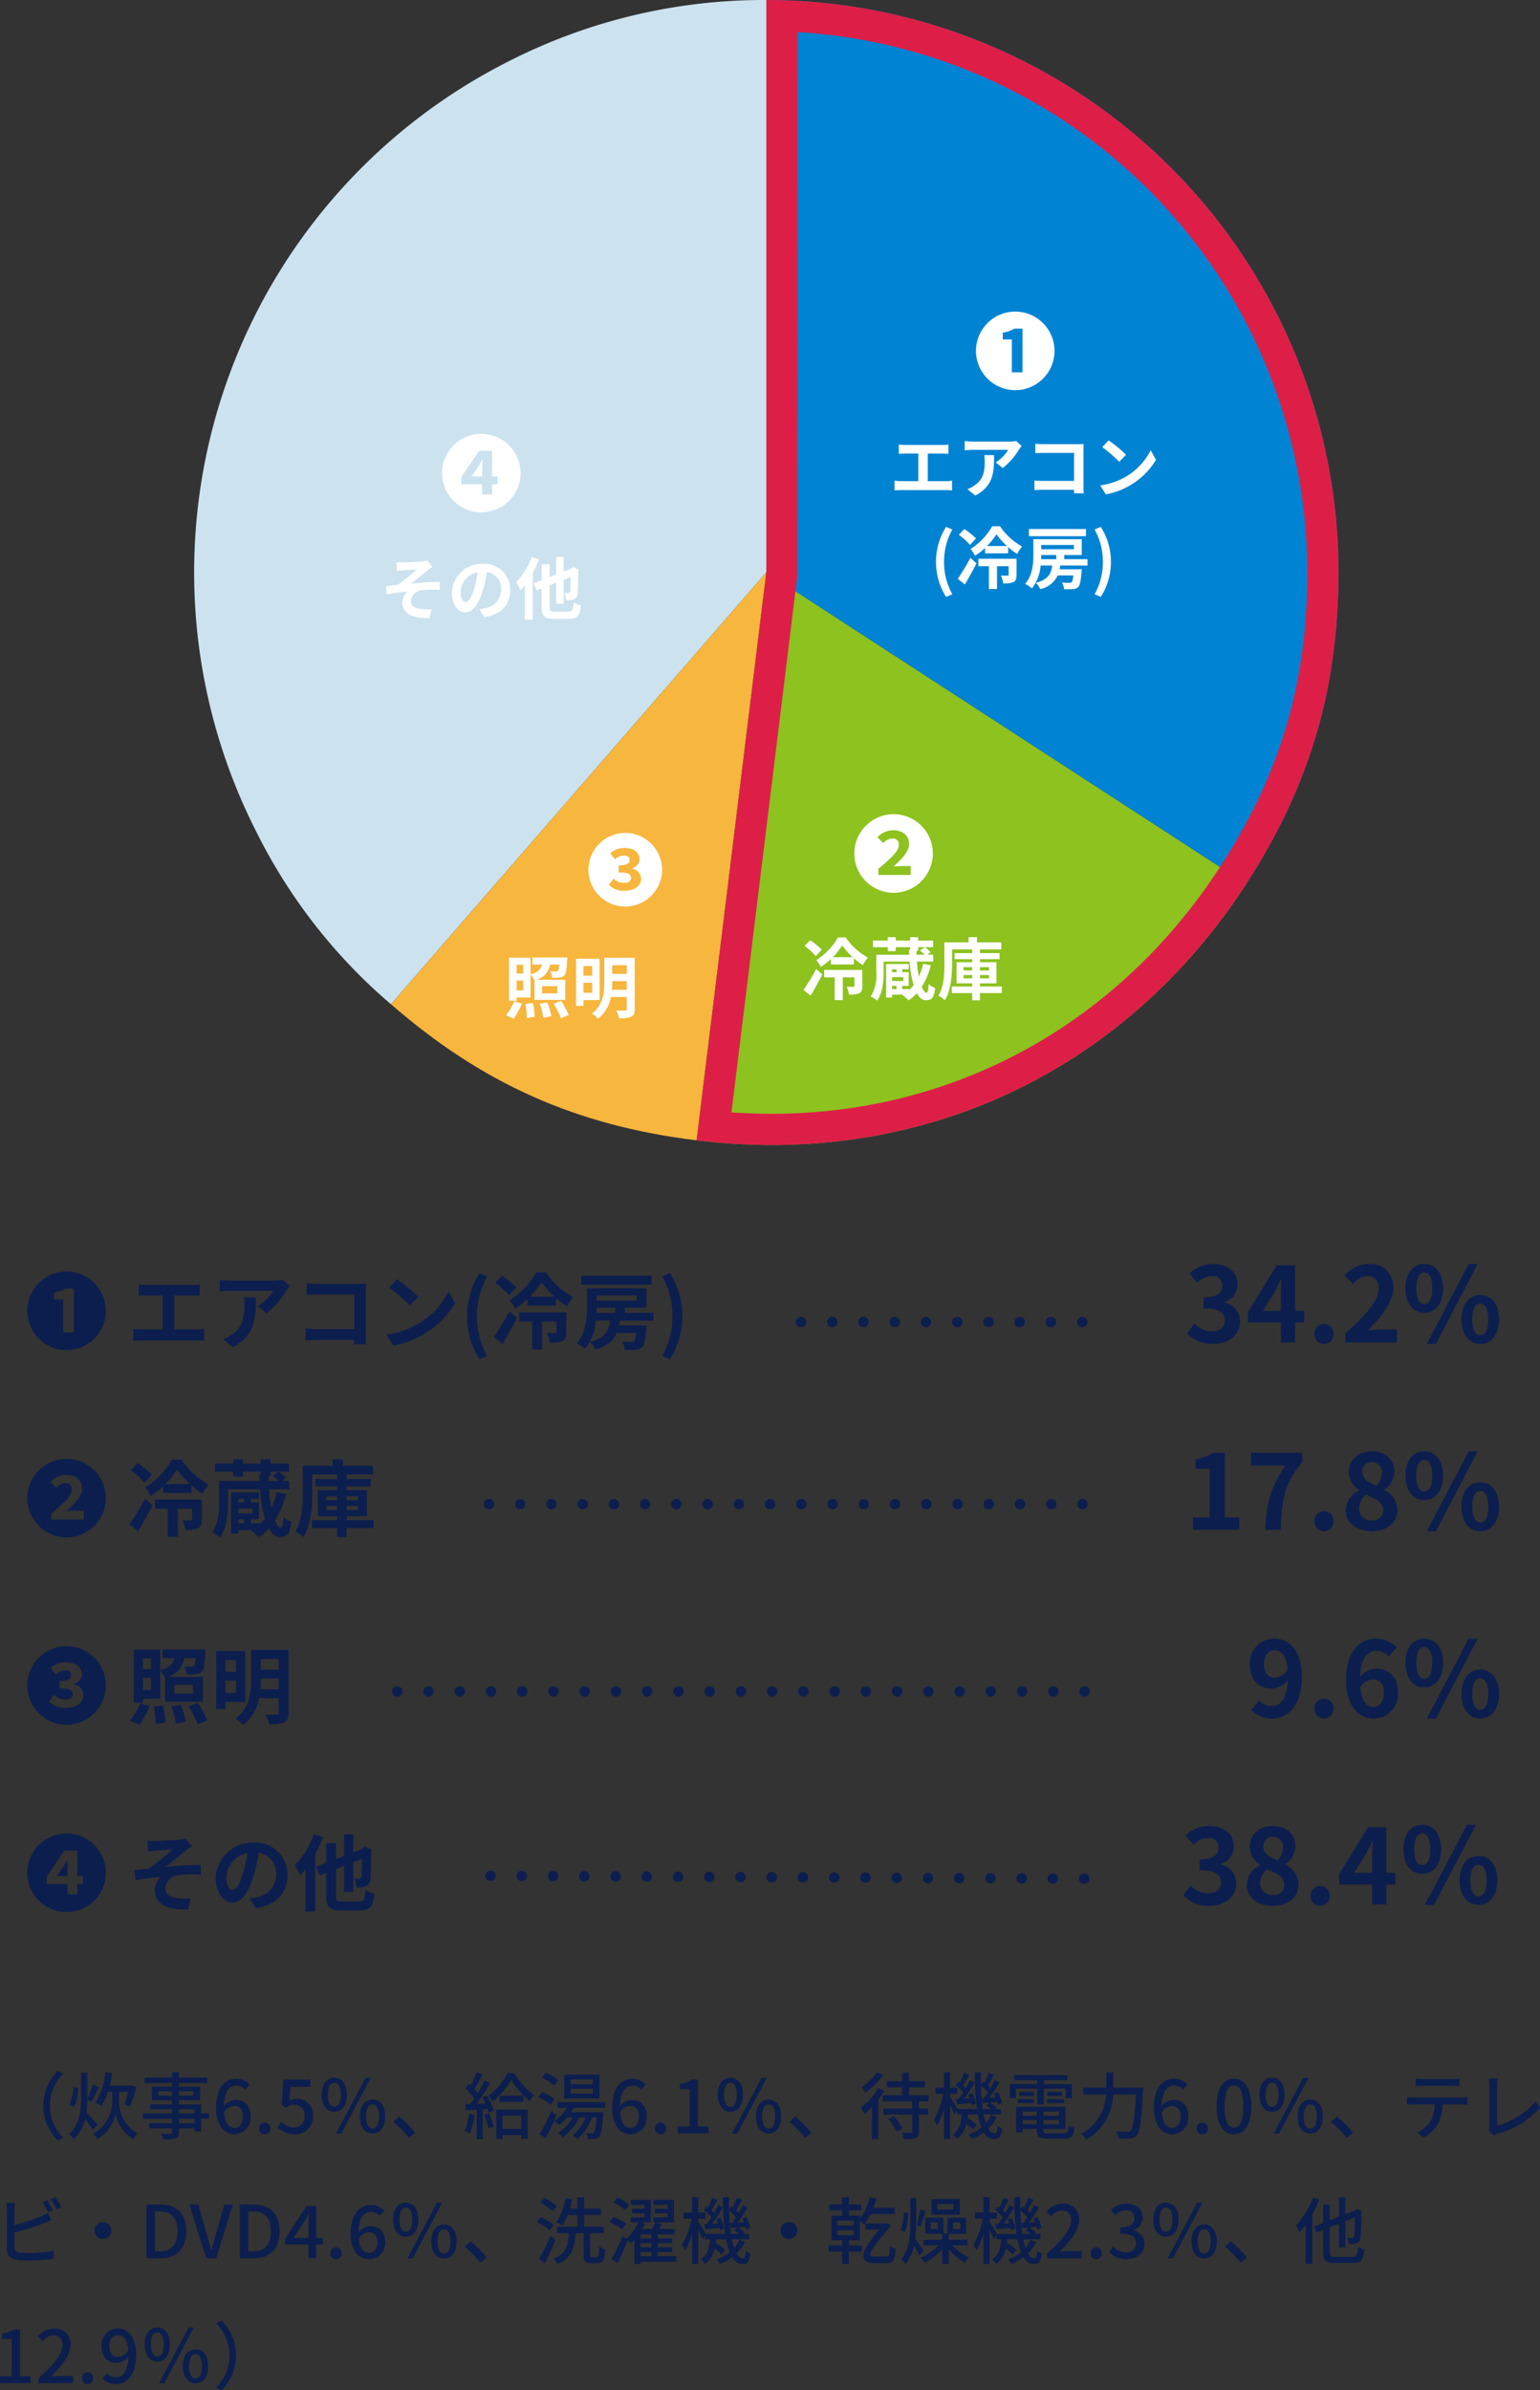 <svg xmlns="http://www.w3.org/2000/svg" width="296.03" height="459.372" viewBox="0 0 296.03 459.372"><rect x="0" y="0" width="296.03" height="459.372" fill="#333333" stroke="none"/><g><g fill="#0c1e4e"><path d="M208.033 255.077h-.005a1 1 0 0 1-1-1 1 1 0 0 1 1-1h.006a1 1 0 0 1 1 1 1 1 0 0 1-1.001 1Zm-6.005 0h-.005a1 1 0 0 1-1-1 1 1 0 0 1 1-1h.005a1 1 0 0 1 1 1 1 1 0 0 1-1 1Zm-6.006 0h-.006a1 1 0 0 1-1-1 1 1 0 0 1 1-1h.006a1 1 0 0 1 1 1 1 1 0 0 1-1 1Zm-6.005 0h-.006a1 1 0 0 1-1-1 1 1 0 0 1 1-1h.006a1 1 0 0 1 1 1 1 1 0 0 1-1 1Zm-6.006 0h-.006a1 1 0 0 1-1-1 1 1 0 0 1 1-1h.006a1 1 0 0 1 1 1 1 1 0 0 1-1 1Zm-6.005 0h-.005a1 1 0 0 1-1-1 1 1 0 0 1 1-1h.005a1 1 0 0 1 1 1 1 1 0 0 1-1 1Zm-6.006 0h-.006a1 1 0 0 1-1-1 1 1 0 0 1 1-1H172a1 1 0 0 1 1 1 1 1 0 0 1-1 1Zm-6.005 0h-.006a1 1 0 0 1-1-1 1 1 0 0 1 1-1h.006a1 1 0 0 1 1 1 1 1 0 0 1-1 1Zm-6.006 0h-.005a1 1 0 0 1-1-1 1 1 0 0 1 1-1h.005a1 1 0 0 1 1 1 1 1 0 0 1-1 1Zm-6.005 0h-.006a1 1 0 0 1-1-1 1 1 0 0 1 1-1h.006a1 1 0 0 1 1 1 1 1 0 0 1-1 1Zm-141.188 4.395a7.566 7.566 0 0 0 7.552-7.552 7.566 7.566 0 0 0-7.552-7.552 7.566 7.566 0 0 0-7.552 7.552 7.566 7.566 0 0 0 7.552 7.552Zm-.656-3.424v-6.336h-1.744v-1.28a6.882 6.882 0 0 0 2.256-.784h1.536v8.4Zm14.512-9.216v2.192c.4-.032 1.088-.064 1.52-.064h3.088v6.528h-4.064a10.362 10.362 0 0 1-1.568-.128v2.32a13.37 13.37 0 0 1 1.568-.08H37.74a12.837 12.837 0 0 1 1.5.08v-2.32a9.777 9.777 0 0 1-1.5.128h-4.244v-6.528h3.38c.464 0 1.024.032 1.5.064v-2.192c-.464.048-1.024.1-1.5.1h-8.7a16.811 16.811 0 0 1-1.524-.1Zm29.056.336-1.264-1.184a8.252 8.252 0 0 1-1.632.144h-8.624a12.685 12.685 0 0 1-1.952-.16v2.224c.752-.064 1.28-.112 1.952-.112h8.336a9.515 9.515 0 0 1-2.944 2.976l1.664 1.328a16.3 16.3 0 0 0 3.84-4.384 8.055 8.055 0 0 1 .624-.832Zm-6.528 2.16h-2.32a8.87 8.87 0 0 1 .112 1.44c0 2.624-.384 4.32-2.416 5.728a6.322 6.322 0 0 1-1.68.88l1.872 1.524c4.348-2.34 4.432-5.6 4.432-9.572Zm9.76-2.688v2.224a33.272 33.272 0 0 1 1.984-.064h7.184v6.624h-7.376c-.72 0-1.44-.048-2-.1v2.292c.528-.048 1.44-.1 2.064-.1h7.3c0 .3 0 .576-.016.832h2.316a34.262 34.262 0 0 1-.064-1.888v-8.284c0-.464.032-1.1.048-1.472-.272.016-.944.032-1.408.032h-8.064c-.544 0-1.376-.036-1.968-.096Zm17.344-.8-1.5 1.6a33.267 33.267 0 0 1 4 3.456l1.632-1.664a32.315 32.315 0 0 0-4.132-3.392Zm-2 10.656 1.344 2.112a17.327 17.327 0 0 0 5.936-2.256 17.014 17.014 0 0 0 5.92-5.92l-1.248-2.256a15.066 15.066 0 0 1-5.824 6.224 16.491 16.491 0 0 1-6.128 2.1Zm17.888 4.736 1.472-.624a15.394 15.394 0 0 1-1.948-7.664 15.42 15.42 0 0 1 1.948-7.644l-1.472-.624a15.321 15.321 0 0 0-2.384 8.272 15.335 15.335 0 0 0 2.384 8.284Zm7.072-13.824a16.8 16.8 0 0 0-2.748-2.224l-1.316 1.376a14.687 14.687 0 0 1 2.656 2.4Zm-2.624 10.88c.928-1.568 1.9-3.344 2.752-4.992L97.932 252a51.847 51.847 0 0 1-2.992 4.944Zm12.224-6.08H99.82v1.76h2.476v5.392h1.92v-5.392h2.752v2.016c0 .176-.064.224-.272.224-.208.016-.9.016-1.552-.016a5.889 5.889 0 0 1 .528 1.84 5.551 5.551 0 0 0 2.432-.3c.592-.3.736-.816.736-1.7Zm-6.992-3.008a16.417 16.417 0 0 0 2.24-2.784 16.7 16.7 0 0 0 2.48 2.784Zm1.232-4.672a15.316 15.316 0 0 1-5.12 5.36 9.335 9.335 0 0 1 1.056 1.612 14.89 14.89 0 0 0 2.384-1.856v1.28h5.456v-1.468a14.656 14.656 0 0 0 2.128 1.616 11.352 11.352 0 0 1 1.168-1.772 14.9 14.9 0 0 1-5.216-4.768Zm22.176.656h-13.488v1.7h13.488Zm-7.024 6.144v.992h-3.584c.016-.336.032-.672.032-.992Zm4.176-2.368v.992h-7.728v-.992Zm3.216 4.848v-1.488h-5.5v-.992h4.144v-3.744h-11.44v3.552c0 2.128-.176 5.024-1.968 7.024a7.514 7.514 0 0 1 1.632 1.056 10.017 10.017 0 0 0 2.048-5.408h2.736c-.256 1.936-.928 3.312-3.872 4.1a4.913 4.913 0 0 1 1.04 1.488c2.352-.72 3.52-1.808 4.144-3.232h3.7c-.112.976-.24 1.44-.416 1.6a.758.758 0 0 1-.56.16 17.007 17.007 0 0 1-1.728-.1 3.892 3.892 0 0 1 .5 1.584 21.75 21.75 0 0 0 2.112-.016 1.849 1.849 0 0 0 1.264-.528c.4-.4.592-1.392.768-3.488.032-.224.048-.672.048-.672h-5.244a8.049 8.049 0 0 0 .144-.9Zm3.136 7.424a15.211 15.211 0 0 0 2.4-8.288 15.2 15.2 0 0 0-2.4-8.272l-1.456.624a15.42 15.42 0 0 1 1.952 7.648 15.394 15.394 0 0 1-1.952 7.664Zm-115.968 34.24a7.552 7.552 0 1 0-7.552-7.552 7.566 7.566 0 0 0 7.552 7.552Zm-2.928-3.424v-1.184c2.352-1.968 3.936-3.392 3.936-4.576a1.121 1.121 0 0 0-1.264-1.248 2.667 2.667 0 0 0-1.728.848L9.696 284.8a4.151 4.151 0 0 1 3.088-1.344c1.808 0 2.992 1.056 2.992 2.64 0 1.456-1.472 2.976-2.992 4.32a17.56 17.56 0 0 1 1.6-.08h1.712v1.712Zm19.328-8.64a16.8 16.8 0 0 0-2.752-2.224l-1.312 1.376a14.688 14.688 0 0 1 2.656 2.4Zm-2.624 10.88c.928-1.568 1.9-3.344 2.752-4.992L27.884 288a51.847 51.847 0 0 1-2.988 4.944Zm12.224-6.08h-9.024v1.76h2.48v5.392h1.92v-5.392h2.752v2.016c0 .176-.064.224-.272.224-.208.016-.9.016-1.552-.016a5.89 5.89 0 0 1 .528 1.84 5.551 5.551 0 0 0 2.432-.3c.592-.3.736-.816.736-1.7Zm-6.992-3.008a16.417 16.417 0 0 0 2.24-2.784 16.7 16.7 0 0 0 2.48 2.784Zm1.232-4.672a15.316 15.316 0 0 1-5.12 5.36 9.335 9.335 0 0 1 1.056 1.612 14.89 14.89 0 0 0 2.384-1.856v1.28h5.456v-1.468a14.657 14.657 0 0 0 2.128 1.616 11.352 11.352 0 0 1 1.168-1.772 14.9 14.9 0 0 1-5.212-4.772Zm12.8 11.456h1.06v.768h-1.06Zm1.056-3.92v.672h-1.056v-.672Zm1.6 2.768h-2.656v-.912h2.66Zm4.7-4.048a15.3 15.3 0 0 1-1.024 2.992 26.475 26.475 0 0 1-.464-3.552h3.872v-1.6h-1.388l.784-.608a6.3 6.3 0 0 0-1.424-1.184l-1.136.816a7.445 7.445 0 0 1 1.136.976h-1.92c0-.3-.016-.608-.016-.928h.4v-.864h3.536v-1.552h-3.536v-.816h-1.888v.816h-3.428v-.816h-1.868v.816h-3.52v1.552h3.52v.944h1.868v-.944h3.424v.608h-.3l.048 1.184h-7.76v4.112c0 1.792-.112 4.128-1.312 5.76a7.356 7.356 0 0 1 1.5.976c1.312-1.792 1.536-4.64 1.536-6.7v-2.548h6.144a27.575 27.575 0 0 0 .944 5.6 9.209 9.209 0 0 1-.992 1.088v-.16H48.22v-.768h1.552v-3.248H48.22v-.672h1.552v-1.248h-5.344v7.936h1.408v-.688h2.576l-.128.08a9.57 9.57 0 0 1 1.456 1.28 11.511 11.511 0 0 0 1.952-1.7c.576 1.056 1.28 1.648 2.112 1.648 1.36 0 1.936-.432 2.208-2.9a4.534 4.534 0 0 1-1.536-.912c-.08 1.568-.24 2.032-.528 2.032-.32 0-.72-.48-1.088-1.408a16.93 16.93 0 0 0 2.144-5.084Zm9.552 3.424v-.784h2.052v.784Zm0-2.656h2.052v.784h-2.048Zm6.032 0v.784h-2.16v-.784Zm0 2.656h-2.16v-.784h2.16Zm3.024 1.936h-5.18v-.752h3.9v-5.008h-3.9v-.72h4.64v-1.424h-4.64v-.88h5.056v-1.66h-5.76v-1.236h-1.984v1.236h-5.728v5.168c0 2.272-.1 5.328-1.408 7.44a6.362 6.362 0 0 1 1.52 1.072c1.472-2.288 1.712-5.968 1.712-8.512v-3.5h4.768v.88H60.62v1.424h4.176v.72h-3.712v5.008h3.712v.752h-4.832v1.528h4.832v1.728h1.824v-1.728h5.184Zm-59.004 39.328a7.552 7.552 0 1 0-7.552-7.552 7.566 7.566 0 0 0 7.552 7.552Zm-.176-3.232a4.272 4.272 0 0 1-3.184-1.216l.944-1.28a3.228 3.228 0 0 0 2.208.88c.8 0 1.392-.368 1.392-1.008 0-.72-.5-1.152-2.528-1.152v-1.44c1.68 0 2.24-.416 2.24-1.088 0-.592-.4-.928-1.168-.928a2.686 2.686 0 0 0-1.792.768l-1.008-1.232a4.3 4.3 0 0 1 2.848-1.088c1.9 0 3.152.832 3.152 2.352 0 .848-.56 1.456-1.552 1.84v.052a2.194 2.194 0 0 1 1.872 2.08c0 1.564-1.548 2.46-3.424 2.46Zm16.432-9.52v2.08h-1.556v-2.08Zm-1.556 6.064v-2.32h1.552v2.32Zm6.032-.992h3.588v1.708h-3.584Zm-6.032 2.688h3.3v-5.392a4.387 4.387 0 0 1 .912 1.328l.032-.016v4.64h7.264v-4.768h-6.848a4.355 4.355 0 0 0 3.248-3.6h2.208c-.08.912-.176 1.344-.32 1.488a.588.588 0 0 1-.48.16c-.256 0-.784-.016-1.392-.064a3.658 3.658 0 0 1 .464 1.52 12.99 12.99 0 0 0 1.84-.032 1.626 1.626 0 0 0 1.1-.512c.368-.4.512-1.408.64-3.584.016-.224.032-.64.032-.64h-8.24v1.664h2.272c-.288 1.072-.928 1.84-2.736 2.336v-3.952h-5.084v10.176h1.788Zm-.672 4.992a21.7 21.7 0 0 0 1.972-3.584l-1.84-.512a14.372 14.372 0 0 1-1.968 3.3Zm2.784-3.488a24.647 24.647 0 0 1 .3 3.344l1.872-.288a21.954 21.954 0 0 0-.416-3.264Zm3.376-.032a18.888 18.888 0 0 1 .832 3.312l1.9-.384a18.544 18.544 0 0 0-.944-3.248Zm3.3-.016a23.349 23.349 0 0 1 1.744 3.456l1.84-.784a24.675 24.675 0 0 0-1.856-3.344Zm9.1-8.9v2.264h-2.06v-2.26Zm-2.064 6.32v-2.364h2.064v2.368Zm3.824 1.728v-9.772h-5.58v11.152h1.76v-1.376Zm2.9-2.432a17.665 17.665 0 0 0 .08-1.808v-.24h3.44v2.048Zm3.52-5.808v2.056h-3.44v-2.052Zm1.888-1.76h-7.2v5.76c0 2.432-.24 5.408-2.928 7.392a7.138 7.138 0 0 1 1.424 1.264 8.178 8.178 0 0 0 3.056-5.136h3.76v2.816c0 .272-.1.368-.384.368-.272.016-1.248.032-2.112-.016a6.535 6.535 0 0 1 .672 1.84 7.158 7.158 0 0 0 2.88-.352c.624-.3.832-.816.832-1.824Zm-42.656 50.388a7.552 7.552 0 1 0-7.552-7.552 7.566 7.566 0 0 0 7.552 7.552Zm.16-3.424v-1.984H8.972v-1.408l3.408-5.008h2.48v4.912h1.072v1.5H14.86v1.984Zm-2.048-3.488h2.048v-1.312c0-.544.032-1.312.064-1.872h-.064c-.064.1-.656 1.168-.72 1.264Zm17.44-6.8.1 2.048c.512-.064 1.04-.112 1.44-.144.656-.064 2.624-.16 3.28-.208a47.5 47.5 0 0 1-4.5 3.632c-.848.1-1.968.24-2.816.32l.192 1.936c1.6-.272 3.392-.512 4.864-.64a3.691 3.691 0 0 0-1.168 2.528c0 2.672 2.384 3.9 6.48 3.728l.432-2.1a14.358 14.358 0 0 1-2.448-.048c-1.424-.16-2.416-.656-2.416-1.92a2.837 2.837 0 0 1 2.688-2.544 24.245 24.245 0 0 1 4.112-.048v-1.888c-1.952 0-4.608.176-6.752.384 1.1-.848 2.672-2.176 3.808-3.088.336-.272.928-.656 1.264-.88l-1.264-1.468a5.894 5.894 0 0 1-1.1.208c-.976.1-3.984.24-4.672.24a23.4 23.4 0 0 1-1.524-.048Zm26.912 6.608a6.093 6.093 0 0 0-6.464-6.24 7.109 7.109 0 0 0-7.344 6.848c0 2.7 1.472 4.656 3.248 4.656 1.744 0 3.12-1.984 4.08-5.216a32.358 32.358 0 0 0 .96-4.336 3.955 3.955 0 0 1 3.356 4.22 4.342 4.342 0 0 1-3.648 4.288 12.306 12.306 0 0 1-1.488.256l1.2 1.9c4.036-.616 6.1-3 6.1-6.376Zm-11.76.4a5.036 5.036 0 0 1 4.064-4.64 24.016 24.016 0 0 1-.848 3.872c-.656 2.16-1.28 3.168-1.952 3.168-.624 0-1.268-.784-1.268-2.4Zm16.832-8.268a16.579 16.579 0 0 1-3.648 6 13.216 13.216 0 0 1 1.024 1.92 13.253 13.253 0 0 0 1.008-1.2v8.144h1.888v-11.076a29.067 29.067 0 0 0 1.492-3.216Zm5.456 12.944c-1.04 0-1.2-.144-1.2-1.1v-5.12l1.552-.608v4.984h1.776v-5.7l1.664-.656c-.016 2.1-.048 3.152-.1 3.424-.08.32-.192.384-.416.384-.176 0-.624-.016-.976-.032a5.073 5.073 0 0 1 .416 1.744 4.391 4.391 0 0 0 1.792-.224 1.5 1.5 0 0 0 .912-1.44c.1-.7.128-2.624.144-5.408l.064-.288-1.3-.5-.608.432-1.6.624v-3.448H66.14v4.144l-1.552.608v-3.04h-1.892V358l-1.936.752.736 1.68 1.2-.464v4.368c0 2.192.64 2.816 2.928 2.816h3.536c2.016 0 2.576-.8 2.816-3.168a6.193 6.193 0 0 1-1.7-.736c-.16 1.808-.32 2.192-1.264 2.192ZM233.176 258.28c2.82 0 5.2-1.58 5.2-4.3a3.7 3.7 0 0 0-2.94-3.64v-.1a3.513 3.513 0 0 0 2.46-3.38c0-2.52-1.94-3.94-4.8-3.94a6.566 6.566 0 0 0-4.44 1.82l1.5 1.8a4.023 4.023 0 0 1 2.8-1.3 1.745 1.745 0 0 1 1.98 1.84c0 1.32-.88 2.26-3.6 2.26v2.1c3.22 0 4.08.92 4.08 2.36 0 1.34-1.02 2.08-2.52 2.08a4.7 4.7 0 0 1-3.3-1.52l-1.38 1.86a6.291 6.291 0 0 0 4.96 2.06Zm9.58-6.36 2.3-3.68c.42-.8.82-1.62 1.18-2.42h.08c-.04.88-.1 2.22-.1 3.08v3.02Zm3.46 6.08h2.74v-3.84h1.74v-2.24h-1.74v-8.74h-3.54l-5.52 8.98v2h6.32Zm8.28.28a1.842 1.842 0 0 0 1.84-1.92 1.83 1.83 0 0 0-1.84-1.92 1.826 1.826 0 0 0-1.82 1.92 1.838 1.838 0 0 0 1.82 1.92Zm4.12-.28h9.92v-2.48h-3.2c-.7 0-1.68.08-2.42.16 2.7-2.64 4.92-5.52 4.92-8.2a4.342 4.342 0 0 0-4.66-4.56 5.941 5.941 0 0 0-4.7 2.24l1.6 1.6a3.872 3.872 0 0 1 2.72-1.52 2.114 2.114 0 0 1 2.22 2.4c0 2.28-2.38 5.06-6.4 8.66Zm15.16-5.7c2.12 0 3.62-1.74 3.62-4.72 0-2.96-1.5-4.66-3.62-4.66s-3.6 1.7-3.6 4.66c0 2.98 1.48 4.72 3.6 4.72Zm0-1.66c-.86 0-1.52-.88-1.52-3.06s.66-3 1.52-3 1.54.82 1.54 3-.68 3.06-1.54 3.06Zm.5 7.64h1.74l8.04-15.36h-1.74Zm10.26 0c2.1 0 3.62-1.76 3.62-4.72 0-2.98-1.52-4.68-3.62-4.68s-3.6 1.7-3.6 4.68c0 2.96 1.5 4.72 3.6 4.72Zm0-1.68c-.86 0-1.52-.86-1.52-3.04s.66-3.02 1.52-3.02 1.54.84 1.54 3.02-.68 3.04-1.54 3.04Zm-55.2 37.4h8.9v-2.38h-2.78v-12.44h-2.18a9.233 9.233 0 0 1-3.44 1.26v1.82h2.68v9.36h-3.18Zm13.86 0h2.98c.24-5.8.7-8.82 4.14-13.02v-1.8h-9.84v2.48h6.66c-2.82 3.92-3.68 7.2-3.94 12.34Zm11.3.28a1.842 1.842 0 0 0 1.84-1.92 1.83 1.83 0 0 0-1.84-1.92 1.826 1.826 0 0 0-1.82 1.92 1.838 1.838 0 0 0 1.82 1.92Zm9.14 0c3 0 4.98-1.72 4.98-3.96a4.3 4.3 0 0 0-2.48-3.96v-.1a4.311 4.311 0 0 0 1.9-3.38c0-2.36-1.68-3.94-4.3-3.94-2.56 0-4.46 1.52-4.46 3.9a4.216 4.216 0 0 0 1.96 3.52v.1a4.284 4.284 0 0 0-2.54 3.86c0 2.32 2.12 3.96 4.94 3.96Zm.94-8.74c-1.56-.62-2.7-1.3-2.7-2.7a1.721 1.721 0 0 1 1.8-1.84 1.885 1.885 0 0 1 1.96 2.06 3.544 3.544 0 0 1-1.06 2.48Zm-.86 6.66a2.268 2.268 0 0 1-2.48-2.2 3.558 3.558 0 0 1 1.36-2.74c1.92.78 3.28 1.42 3.28 2.96a1.931 1.931 0 0 1-2.16 1.98Zm10.06-3.9c2.12 0 3.62-1.74 3.62-4.72 0-2.96-1.5-4.66-3.62-4.66s-3.6 1.7-3.6 4.66c0 2.98 1.48 4.72 3.6 4.72Zm0-1.66c-.86 0-1.52-.88-1.52-3.06s.66-3 1.52-3 1.54.82 1.54 3-.68 3.06-1.54 3.06Zm.5 7.64h1.74l8.04-15.36h-1.74Zm10.26 0c2.1 0 3.62-1.76 3.62-4.72 0-2.98-1.52-4.68-3.62-4.68s-3.6 1.7-3.6 4.68c0 2.96 1.5 4.72 3.6 4.72Zm0-1.68c-.86 0-1.52-.86-1.52-3.04s.66-3.02 1.52-3.02 1.54.84 1.54 3.02-.68 3.04-1.54 3.04Zm-41.56 27.26c0-1.82.9-2.72 2-2.72 1.26 0 2.28 1 2.54 3.68a2.907 2.907 0 0 1-2.44 1.6c-1.28 0-2.1-.82-2.1-2.56Zm1.6 10.42c2.94 0 5.68-2.42 5.68-8.02 0-5.14-2.52-7.34-5.32-7.34a4.639 4.639 0 0 0-4.66 4.94c0 3.14 1.78 4.66 4.24 4.66a4.157 4.157 0 0 0 3.04-1.6c-.14 3.7-1.5 4.96-3.16 4.96a3.285 3.285 0 0 1-2.32-1.06l-1.56 1.78a5.551 5.551 0 0 0 4.06 1.68Zm9.92 0a1.842 1.842 0 0 0 1.84-1.92 1.83 1.83 0 0 0-1.84-1.92 1.826 1.826 0 0 0-1.82 1.92 1.838 1.838 0 0 0 1.82 1.92Zm9.42-7.52c1.28 0 2.12.82 2.12 2.56 0 1.82-.92 2.74-2.02 2.74-1.24 0-2.24-1.04-2.52-3.74a2.893 2.893 0 0 1 2.42-1.56Zm.16 7.52a4.652 4.652 0 0 0 4.64-4.96c0-3.16-1.76-4.64-4.24-4.64a4.261 4.261 0 0 0-3.04 1.6c.12-3.72 1.52-5 3.22-5a3.213 3.213 0 0 1 2.28 1.08l1.56-1.76a5.448 5.448 0 0 0-4.02-1.68c-2.98 0-5.72 2.36-5.72 7.88 0 5.22 2.5 7.48 5.32 7.48Zm9.7-5.98c2.12 0 3.62-1.74 3.62-4.72 0-2.96-1.5-4.66-3.62-4.66s-3.6 1.7-3.6 4.66c0 2.98 1.48 4.72 3.6 4.72Zm0-1.66c-.86 0-1.52-.88-1.52-3.06s.66-3 1.52-3 1.54.82 1.54 3-.68 3.06-1.54 3.06Zm.5 7.64h1.74l8.04-15.36h-1.74Zm10.26 0c2.1 0 3.62-1.76 3.62-4.72 0-2.98-1.52-4.68-3.62-4.68s-3.6 1.7-3.6 4.68c0 2.96 1.5 4.72 3.6 4.72Zm0-1.68c-.86 0-1.52-.86-1.52-3.04s.66-3.02 1.52-3.02 1.54.84 1.54 3.02-.68 3.04-1.54 3.04Zm-52.1 37.68c2.82 0 5.2-1.58 5.2-4.3a3.7 3.7 0 0 0-2.94-3.64v-.1a3.513 3.513 0 0 0 2.46-3.38c0-2.52-1.94-3.94-4.8-3.94a6.566 6.566 0 0 0-4.44 1.82l1.5 1.8a4.023 4.023 0 0 1 2.8-1.3 1.745 1.745 0 0 1 1.98 1.84c0 1.32-.88 2.26-3.6 2.26v2.1c3.22 0 4.08.92 4.08 2.36 0 1.34-1.02 2.08-2.52 2.08a4.7 4.7 0 0 1-3.3-1.52l-1.38 1.86a6.291 6.291 0 0 0 4.96 2.06Zm12.18 0c3 0 4.98-1.72 4.98-3.96a4.3 4.3 0 0 0-2.48-3.96v-.1a4.311 4.311 0 0 0 1.9-3.38c0-2.36-1.68-3.94-4.3-3.94-2.56 0-4.46 1.52-4.46 3.9a4.216 4.216 0 0 0 1.96 3.52v.1a4.284 4.284 0 0 0-2.54 3.86c0 2.32 2.12 3.96 4.94 3.96Zm.94-8.74c-1.56-.62-2.7-1.3-2.7-2.7a1.721 1.721 0 0 1 1.8-1.84 1.885 1.885 0 0 1 1.96 2.06 3.544 3.544 0 0 1-1.06 2.48Zm-.86 6.66a2.268 2.268 0 0 1-2.48-2.2 3.558 3.558 0 0 1 1.36-2.74c1.92.78 3.28 1.42 3.28 2.96a1.931 1.931 0 0 1-2.16 1.98Zm9.06 2.08a1.842 1.842 0 0 0 1.84-1.92 1.83 1.83 0 0 0-1.84-1.92 1.826 1.826 0 0 0-1.82 1.92 1.838 1.838 0 0 0 1.82 1.92Zm6.54-6.36 2.3-3.68c.42-.8.82-1.62 1.18-2.42h.08c-.04.88-.1 2.22-.1 3.08v3.02Zm3.46 6.08h2.74v-3.84h1.74v-2.24h-1.74v-8.74h-3.54l-5.52 8.98v2h6.32Zm9.64-5.88c2.14 0 3.62-1.76 3.62-4.74s-1.48-4.68-3.62-4.68c-2.12 0-3.62 1.7-3.62 4.68s1.5 4.74 3.62 4.74Zm0-1.68c-.86 0-1.54-.88-1.54-3.06s.68-3.02 1.54-3.02c.88 0 1.56.84 1.56 3.02s-.68 3.06-1.56 3.06Zm10.82 7.66c2.12 0 3.62-1.76 3.62-4.72 0-2.98-1.5-4.7-3.62-4.7s-3.64 1.72-3.64 4.7c0 2.96 1.52 4.72 3.64 4.72Zm0-1.66c-.88 0-1.56-.9-1.56-3.06 0-2.2.68-3.02 1.56-3.02s1.54.82 1.54 3.02c0 2.16-.66 3.06-1.54 3.06Zm-10.32 1.66h1.74l8.1-15.4h-1.76ZM8.33 404.68a9.327 9.327 0 0 0 2.772 6.692l1.064-.5a8.72 8.72 0 0 1 0-12.376l-1.064-.5a9.327 9.327 0 0 0-2.772 6.684Zm5.74-3.57a7.126 7.126 0 0 1-.784 3.39l.924.42a7.633 7.633 0 0 0 .812-3.668Zm4.69 7.238c-.336-.378-1.582-1.862-2.128-2.422a22.394 22.394 0 0 0 .154-2.38l.784.406c.434-.728.952-1.876 1.428-2.828l-1.148-.49a17.9 17.9 0 0 1-1.064 2.814v-5.11h-1.2v4.69c0 2.506-.238 5.152-2.3 7.126a4.383 4.383 0 0 1 .924.91 7.633 7.633 0 0 0 2.17-3.808 24.224 24.224 0 0 1 1.47 2.016Zm4.116-6.314h1.764a21.854 21.854 0 0 1-.714 2.394l1.05.434a25.242 25.242 0 0 0 1.246-3.762l-.952-.336-.21.07h-3.964c.2-.756.35-1.568.476-2.38l-1.3-.2a12.951 12.951 0 0 1-1.96 5.824 7.581 7.581 0 0 1 1.148.7 11.106 11.106 0 0 0 1.288-2.744h.826v1.946a7.067 7.067 0 0 1-3.654 6.062 7.426 7.426 0 0 1 .756 1.064 7.318 7.318 0 0 0 3.556-4.886 7.34 7.34 0 0 0 3.36 4.886 13.37 13.37 0 0 1 .8-1.12 7.106 7.106 0 0 1-3.516-6.006Zm14.5 6.02h-2.98v-.868h2.982Zm-2.98-2.688h2.982v.8h-2.982Zm-3.946-2.618v-.84h2.632v.84Zm6.706-.84v.84h-2.76v-.84Zm3 4.256h-1.46v-1.722h-4.3v-.826h4.074v-2.576h-4.074v-.714h5.46v-1.05h-5.46v-1.022h-1.314v1.022h-5.306v1.05h5.306v.714h-3.878v2.576h3.878v.826H28.84v.924h4.242v.8h-5.6v1.022h5.6v.868h-4.368v.98h4.368v.742c0 .238-.084.308-.336.322-.224.014-1.064.014-1.834-.014a4.022 4.022 0 0 1 .448 1.05 8.245 8.245 0 0 0 2.38-.182c.476-.182.658-.476.658-1.19v-.728h2.982v.6h1.316v-2.45h1.456Zm4.83-1.428c1.106 0 1.708.742 1.708 2.058 0 1.344-.714 2.156-1.61 2.156-1.106 0-1.848-.966-2.016-3.01a2.417 2.417 0 0 1 1.914-1.204Zm.112 5.446a3.153 3.153 0 0 0 3.08-3.388c0-2.17-1.162-3.234-2.9-3.234a3.1 3.1 0 0 0-2.24 1.19c.07-2.94 1.162-3.934 2.478-3.934a2.214 2.214 0 0 1 1.61.77l.882-.98a3.46 3.46 0 0 0-2.578-1.106c-2.03 0-3.892 1.582-3.892 5.544 0 3.5 1.596 5.138 3.558 5.138Zm5.768 0a1.071 1.071 0 0 0 1.078-1.12 1.08 1.08 0 1 0-2.156 0 1.071 1.071 0 0 0 1.074 1.12Zm5.838 0a3.4 3.4 0 0 0 3.472-3.57 3.1 3.1 0 0 0-4.554-2.912l.238-2.646h3.822v-1.372H54.46l-.308 4.9.784.518a2.711 2.711 0 0 1 1.652-.588 1.911 1.911 0 0 1 1.96 2.156 2.014 2.014 0 0 1-2.044 2.2 3.3 3.3 0 0 1-2.408-1.108l-.77 1.05a4.56 4.56 0 0 0 3.37 1.372Zm7.56-4.326c1.456 0 2.422-1.2 2.422-3.29 0-2.058-.966-3.248-2.422-3.248s-2.422 1.19-2.422 3.248c-.004 2.086.976 3.29 2.418 3.29Zm0-.966c-.714 0-1.232-.728-1.232-2.324s.518-2.3 1.232-2.3c.742 0 1.246.714 1.246 2.3s-.508 2.324-1.25 2.324Zm7.35 5.152c1.442 0 2.422-1.2 2.422-3.29s-.984-3.252-2.426-3.252-2.436 1.176-2.436 3.248.994 3.294 2.436 3.294Zm0-.966c-.728 0-1.246-.728-1.246-2.324s.518-2.3 1.246-2.3 1.246.7 1.246 2.3-.522 2.324-1.25 2.324Zm-7.028.966h1.022l5.67-10.724h-1.026Zm14.056.812 1.19-1.008a25.833 25.833 0 0 0-3.094-3.094l-1.152 1.008a25.553 25.553 0 0 1 3.052 3.094Zm11.494-4.592a10.58 10.58 0 0 1-.826 3.276 5.472 5.472 0 0 1 .994.49 12.963 12.963 0 0 0 .938-3.57Zm2.94.2a14.973 14.973 0 0 1 .82 2.558l.994-.336a16.174 16.174 0 0 0-.882-2.534Zm-.34-3.35c.2.35.392.742.574 1.134-.6.042-1.19.07-1.75.084.91-1.176 1.918-2.7 2.7-3.976l-1.078-.49c-.35.714-.826 1.568-1.33 2.394a10.124 10.124 0 0 0-.672-.77c.5-.77 1.092-1.848 1.582-2.786l-1.146-.448a16.144 16.144 0 0 1-1.148 2.534c-.126-.112-.252-.224-.378-.322l-.63.854a13.206 13.206 0 0 1 1.736 1.96c-.266.392-.546.77-.8 1.106l-.98.028.112 1.148c.63-.042 1.344-.084 2.114-.126v5.684h1.164v-5.754l.91-.056a5.468 5.468 0 0 1 .224.756l.952-.42a10.853 10.853 0 0 0-1.274-2.9Zm7.46 3.488v2.56h-3.6v-2.56Zm-4.8 4.494h1.2v-.77h3.6v.714h1.246v-5.6h-6.046Zm.644-8.33v1.19h4.592v-1.192Zm1.526-4.356a13.583 13.583 0 0 1-3.626 4.354 6.95 6.95 0 0 1 .756 1.138 15.585 15.585 0 0 0 3.542-4.158 19.113 19.113 0 0 0 3.584 4.074 8.606 8.606 0 0 1 .812-1.2 15.144 15.144 0 0 1-3.822-4.2Zm16.38 2.142h-4.27v-.9h4.27Zm0 1.792h-4.27v-.91h4.27Zm1.288-3.64h-6.79v4.592h6.79Zm-7.924 1.064a9.108 9.108 0 0 0-2.394-1.428l-.728.966a10.046 10.046 0 0 1 2.352 1.526Zm-.714 3.626a9.749 9.749 0 0 0-2.408-1.33l-.728.98a9.48 9.48 0 0 1 2.38 1.442Zm-.616 2.3a42.4 42.4 0 0 1-2.254 4.466l1.162.77c.7-1.316 1.5-2.982 2.1-4.452Zm10.374-.6v-1.07h-9.17v1.064h1.792a8.34 8.34 0 0 1-2.408 2.534 8.547 8.547 0 0 1 .91.784 9.87 9.87 0 0 0 1.526-1.456h1.12a9.246 9.246 0 0 1-2.856 2.982 10.162 10.162 0 0 1 .9.812 11.863 11.863 0 0 0 3.262-3.794h1.12a7.853 7.853 0 0 1-2.464 3.444 6.122 6.122 0 0 1 .938.714 10.154 10.154 0 0 0 2.744-4.158h.9c-.14 1.9-.308 2.66-.518 2.884a.4.4 0 0 1-.406.154c-.182 0-.6 0-1.064-.042a2.866 2.866 0 0 1 .322 1.12 8.5 8.5 0 0 0 1.372-.014 1.144 1.144 0 0 0 .812-.406c.378-.42.574-1.512.756-4.214.014-.168.028-.5.028-.5h-6.174q.273-.42.5-.84Zm4.76-.35c1.106 0 1.708.742 1.708 2.058 0 1.344-.714 2.156-1.61 2.156-1.106 0-1.848-.966-2.016-3.01a2.417 2.417 0 0 1 1.918-1.21Zm.112 5.446a3.153 3.153 0 0 0 3.08-3.388c0-2.17-1.162-3.234-2.9-3.234a3.1 3.1 0 0 0-2.24 1.19c.07-2.94 1.162-3.934 2.478-3.934a2.214 2.214 0 0 1 1.61.77l.882-.98a3.46 3.46 0 0 0-2.574-1.112c-2.03 0-3.892 1.582-3.892 5.544 0 3.5 1.596 5.138 3.556 5.138Zm5.768 0a1.071 1.071 0 0 0 1.078-1.12 1.08 1.08 0 1 0-2.156 0 1.071 1.071 0 0 0 1.08 1.114Zm3.29-.182h5.88v-1.336h-2.016v-8.988h-1.218a6.06 6.06 0 0 1-2.24.8v1.018h1.848v7.17h-2.254Zm10.112-4.15c1.456 0 2.422-1.2 2.422-3.29 0-2.058-.966-3.248-2.422-3.248s-2.422 1.19-2.422 3.248c-.004 2.086.976 3.29 2.422 3.29Zm0-.966c-.714 0-1.232-.728-1.232-2.324s.518-2.3 1.232-2.3c.742 0 1.246.714 1.246 2.3s-.508 2.324-1.246 2.324Zm7.35 5.152c1.442 0 2.422-1.2 2.422-3.29s-.98-3.248-2.422-3.248-2.436 1.176-2.436 3.248.986 3.29 2.432 3.29Zm0-.966c-.728 0-1.246-.728-1.246-2.324s.518-2.3 1.246-2.3 1.246.7 1.246 2.3-.522 2.324-1.25 2.324Zm-7.028.966h1.022l5.67-10.724h-1.022Zm14.056.812 1.19-1.008a25.831 25.831 0 0 0-3.094-3.094l-1.148 1.008a25.554 25.554 0 0 1 3.048 3.094Zm13.772-12.572a10.211 10.211 0 0 1-2.884 2.8 6.653 6.653 0 0 1 .658 1.092 14.2 14.2 0 0 0 3.458-3.388Zm.294 3.052a12.49 12.49 0 0 1-3.36 3.682 10.347 10.347 0 0 1 .658 1.3 12.909 12.909 0 0 0 1.458-1.356v6.146h1.246V403.5a17.171 17.171 0 0 0 1.132-1.7Zm1.918 5.894a11.575 11.575 0 0 1 1.6 2.464l1.134-.644a12.332 12.332 0 0 0-1.666-2.38Zm7.738-3.374v-1.19h-3.78v-1.512h3.094v-1.19h-3.094v-1.652h-1.288v1.652h-2.954v1.19h2.954v1.512h-3.762v1.19h5.684v1.358h-5.53v1.188h5.53v3.22c0 .2-.07.252-.294.266s-.98.014-1.736-.028a5.185 5.185 0 0 1 .406 1.246 6.407 6.407 0 0 0 2.282-.224c.49-.182.63-.532.63-1.232V406.4h1.764v-1.19h-1.764v-1.356Zm5.3-.406.182.994c.826-.07 1.736-.168 2.7-.28a3.44 3.44 0 0 1 .1.462l.812-.336a7.3 7.3 0 0 0-.714-2.044l-.756.266c.1.238.21.5.294.77l-1.078.07c.686-.924 1.442-2.114 2.044-3.122l-.924-.434c-.21.448-.49.966-.8 1.5a7.097 7.097 0 0 0-.49-.5c.35-.56.756-1.344 1.134-2.03l-.994-.392a20.2 20.2 0 0 1-.784 1.89c-.1-.084-.182-.154-.28-.224l-.518.714a9.686 9.686 0 0 1 1.442 1.372c-.308.476-.6.924-.9 1.3Zm4.9-.182.2.966 1.26-.14-.588.546a7.3 7.3 0 0 1 .938.686h-1.59a37.455 37.455 0 0 1-.364-4.522 10.175 10.175 0 0 1 1.358 1.316c-.266.406-.532.8-.784 1.12Zm1.82 3.206a6.661 6.661 0 0 1-.98 1.54 12.741 12.741 0 0 1-.434-1.652h3.3v-1.036h-1.12l.294-.28a6.67 6.67 0 0 0-1.3-.952c.448-.056.924-.1 1.414-.154a5.445 5.445 0 0 1 .14.56l.8-.364a7.3 7.3 0 0 0-.8-2.044l-.756.308c.112.21.21.448.308.686l-1.19.084c.644-.868 1.358-1.988 1.932-2.94l-.924-.434c-.21.448-.49.966-.8 1.5a5.448 5.448 0 0 0-.49-.518c.336-.56.756-1.344 1.148-2.03l-1.008-.378a14.9 14.9 0 0 1-.784 1.876c-.1-.07-.182-.14-.28-.21l-.448.616c-.014-.77-.028-1.568-.014-2.38h-1.148a53.283 53.283 0 0 0 .42 7.056h-3.724c-.28-.49-1.092-1.82-1.442-2.324v-.602h1.386v-1.192h-1.386v-2.954h-1.176v2.954h-1.652v1.192h1.54a16.421 16.421 0 0 1-1.834 5.012 7.352 7.352 0 0 1 .6 1.092 14.028 14.028 0 0 0 1.344-3.3v5.894h1.176v-6.614c.336.658.686 1.414.854 1.848l.476-.672v.7h.938c-.14 1.54-.5 3-1.75 3.864a2.99 2.99 0 0 1 .77.854 4.906 4.906 0 0 0 1.834-2.912 12.673 12.673 0 0 1 1.33 1.092l.686-.9a13.269 13.269 0 0 0-1.792-1.316c.028-.224.056-.448.084-.686h1.9a12.675 12.675 0 0 0 .7 2.492 8.537 8.537 0 0 1-2.506 1.4 5.433 5.433 0 0 1 .7.84 10.307 10.307 0 0 0 2.282-1.274 2.341 2.341 0 0 0 1.974 1.3c.98 0 1.344-.448 1.54-2.016a3.014 3.014 0 0 1-.868-.574c-.07 1.176-.21 1.484-.588 1.484-.448 0-.854-.322-1.2-.924a7.613 7.613 0 0 0 1.61-2.212Zm8.876-2h1.26V401.4h4.186v1.852h1.2v-2.744h-5.39v-.714h4.494v-.994H194.95v.994h4.438v.714h-5.292v2.744h1.162V401.4h4.13Zm1.9-.28h3.22v-.758h-3.216Zm0-2.156v.754h2.87v-.756Zm-5.656 2.154h3.136v-.756h-3.136Zm.28-2.156v.756h2.842v-.756Zm.658 6.2v-.8h2.744v.8Zm2.744-2.436v.826h-2.744v-.824Zm4.228.826h-2.982v-.824h2.982Zm-2.982 1.61v-.8h2.982v.8Zm1.032 1.766c-.868 0-1.036-.084-1.036-.574v-.266h4.256v-4.27h-9.492v4.942h1.246v-.672h2.744v.266c0 1.26.476 1.582 2.2 1.582h3.066c1.414 0 1.792-.434 1.96-2.128a2.716 2.716 0 0 1-1.106-.42c-.084 1.3-.224 1.54-.924 1.54Zm12.418-8.778v-2.94h-1.368v2.94h-4.41v1.33h4.34a8.986 8.986 0 0 1-4.76 7.574 5.5 5.5 0 0 1 1.008 1.05 10.134 10.134 0 0 0 5.138-8.624h4.382c-.238 4.578-.532 6.5-1.008 6.944a.786.786 0 0 1-.644.21c-.35 0-1.2 0-2.128-.084a3.28 3.28 0 0 1 .462 1.344 16.674 16.674 0 0 0 2.226 0 1.7 1.7 0 0 0 1.288-.644c.616-.714.882-2.786 1.19-8.456.014-.182.028-.644.028-.644Zm11.228 3.514c1.106 0 1.708.742 1.708 2.058 0 1.344-.714 2.156-1.61 2.156-1.106 0-1.848-.966-2.016-3.01a2.417 2.417 0 0 1 1.922-1.204Zm.112 5.446a3.153 3.153 0 0 0 3.08-3.388c0-2.17-1.162-3.234-2.9-3.234a3.1 3.1 0 0 0-2.24 1.19c.07-2.94 1.162-3.934 2.478-3.934a2.214 2.214 0 0 1 1.61.77l.882-.98a3.46 3.46 0 0 0-2.568-1.106c-2.03 0-3.892 1.582-3.892 5.544-.002 3.5 1.592 5.138 3.554 5.138Zm5.768 0a1.071 1.071 0 0 0 1.078-1.12 1.08 1.08 0 1 0-2.156 0 1.071 1.071 0 0 0 1.082 1.12Zm6.076 0c2.016 0 3.332-1.792 3.332-5.376 0-3.556-1.316-5.306-3.332-5.306s-3.332 1.736-3.332 5.306 1.32 5.376 3.336 5.376Zm0-1.274c-1.05 0-1.792-1.12-1.792-4.1 0-2.954.742-4.032 1.792-4.032s1.792 1.078 1.792 4.032c.006 2.98-.738 4.1-1.788 4.1Zm7.322-3.052c1.456 0 2.422-1.2 2.422-3.29 0-2.058-.966-3.248-2.422-3.248s-2.422 1.19-2.422 3.248c.004 2.086.984 3.29 2.426 3.29Zm0-.966c-.714 0-1.232-.728-1.232-2.324s.518-2.3 1.232-2.3c.742 0 1.246.714 1.246 2.3s-.5 2.324-1.242 2.324Zm7.35 5.152c1.442 0 2.422-1.2 2.422-3.29s-.976-3.252-2.418-3.252-2.436 1.176-2.436 3.248.994 3.294 2.436 3.294Zm0-.966c-.728 0-1.246-.728-1.246-2.324s.518-2.3 1.246-2.3 1.246.7 1.246 2.3-.514 2.324-1.242 2.324Zm-7.028.966h1.022l5.67-10.724h-1.018Zm14.056.812 1.19-1.008a25.834 25.834 0 0 0-3.094-3.094l-1.148 1.008a25.552 25.552 0 0 1 3.056 3.094Zm13.22-11.382v1.442c.392-.028.91-.042 1.372-.042h5.642c.434 0 .952.014 1.4.042v-1.442a11.971 11.971 0 0 1-1.4.1h-5.656a10.687 10.687 0 0 1-1.358-.1Zm-1.652 3.556v1.442c.378-.028.854-.042 1.274-.042h4.046a6.524 6.524 0 0 1-.84 3.318 6.006 6.006 0 0 1-2.59 2.086l1.288.938a6.73 6.73 0 0 0 2.786-2.6 8.709 8.709 0 0 0 .868-3.738h3.6c.364 0 .854.014 1.176.042v-1.446c-.35.042-.882.07-1.176.07h-9.156a12.268 12.268 0 0 1-1.276-.07Zm15.666 6.482 1.036.882a2.9 2.9 0 0 1 .7-.294 16.8 16.8 0 0 0 8.162-5.026l-.8-1.232a15.546 15.546 0 0 1-7.448 4.7v-7.654a9.142 9.142 0 0 1 .112-1.4h-1.736a8.284 8.284 0 0 1 .128 1.414v7.826a1.545 1.545 0 0 1-.154.784ZM9.058 422.87l-.91.378a16.838 16.838 0 0 1 1.12 1.932l.91-.392a20.16 20.16 0 0 0-1.12-1.918Zm1.582-.588-.9.378a13.042 13.042 0 0 1 1.134 1.918l.91-.392a17.19 17.19 0 0 0-1.144-1.904Zm-7.77 1.106H1.232a8.356 8.356 0 0 1 .1 1.288v7.658c0 1.176.644 1.736 1.778 1.946a15.255 15.255 0 0 0 2.3.14 41 41 0 0 0 4.914-.28v-1.61a23.381 23.381 0 0 1-4.83.462 12.073 12.073 0 0 1-1.75-.1c-.658-.14-.952-.308-.952-.98v-2.854a54.116 54.116 0 0 0 5.604-1.764c.448-.168 1.008-.42 1.47-.6l-.616-1.414a7.732 7.732 0 0 1-1.358.686 38.444 38.444 0 0 1-5.106 1.634v-2.924a12.7 12.7 0 0 1 .084-1.288Zm16.926 3.668a1.624 1.624 0 1 0 1.624 1.624 1.625 1.625 0 0 0-1.624-1.624ZM28.154 434h2.758c3.084 0 4.884-1.848 4.884-5.194s-1.806-5.124-4.97-5.124h-2.672Zm1.624-1.33v-7.658h.938c2.212 0 3.4 1.218 3.4 3.794s-1.19 3.864-3.4 3.864Zm9.856 1.33h1.918l3.22-10.318H43.12l-1.524 5.348c-.336 1.176-.574 2.184-.938 3.374h-.07c-.35-1.19-.588-2.2-.938-3.374l-1.526-5.348h-1.728Zm6.468 0h2.758c3.08 0 4.886-1.848 4.886-5.194s-1.806-5.124-4.97-5.124h-2.674Zm1.624-1.33v-7.658h.938c2.212 0 3.4 1.218 3.4 3.794s-1.19 3.864-3.4 3.864Zm8.708-2.576 2.03-3.052c.294-.518.574-.994.826-1.5h.056c-.028.56-.07 1.456-.07 2.016v2.534ZM59.276 434h1.512v-2.66h1.3v-1.246h-1.3v-6.118h-1.876l-4.1 6.286v1.078h4.464Zm5.32.182a1.071 1.071 0 0 0 1.078-1.12 1.08 1.08 0 1 0-2.156 0 1.071 1.071 0 0 0 1.078 1.12ZM70.854 429c1.092 0 1.708.686 1.708 1.918 0 1.274-.714 2.03-1.61 2.03-1.092 0-1.834-.868-2-2.73A2.4 2.4 0 0 1 70.854 429Zm.112 5.18a3.083 3.083 0 0 0 3.08-3.262c0-2.072-1.176-3.094-2.9-3.094a3.117 3.117 0 0 0-2.24 1.2c.07-2.94 1.162-3.92 2.464-3.92a2.206 2.206 0 0 1 1.624.756l.882-.98a3.46 3.46 0 0 0-2.576-1.106c-2.044 0-3.892 1.6-3.892 5.544.002 3.31 1.598 4.864 3.558 4.864Zm7.03-4.324c1.456 0 2.422-1.2 2.422-3.29 0-2.058-.966-3.248-2.422-3.248s-2.422 1.19-2.422 3.248c-.002 2.086.978 3.29 2.422 3.29Zm0-.966c-.714 0-1.232-.728-1.232-2.324s.518-2.3 1.232-2.3c.742 0 1.246.714 1.246 2.3s-.506 2.324-1.246 2.324Zm7.35 5.152c1.442 0 2.422-1.2 2.422-3.29s-.982-3.252-2.424-3.252-2.436 1.176-2.436 3.248.994 3.294 2.436 3.294Zm0-.966c-.728 0-1.246-.728-1.246-2.324s.518-2.3 1.246-2.3 1.246.7 1.246 2.3-.52 2.324-1.248 2.324Zm-7.028.966h1.022l5.67-10.724h-1.024Zm14.056.812 1.19-1.008a25.833 25.833 0 0 0-3.094-3.094l-1.15 1.008a25.553 25.553 0 0 1 3.052 3.094ZM107.03 424a10.072 10.072 0 0 0-2.38-1.6l-.784.9a10.4 10.4 0 0 1 2.352 1.7Zm-.588 3.584a12.614 12.614 0 0 0-2.506-1.512l-.714.952a11.6 11.6 0 0 1 2.45 1.61Zm-.6 2.086a40.282 40.282 0 0 1-2.24 4.48l1.148.8a61.212 61.212 0 0 0 2.058-4.522Zm7.966 4.116c-.308 0-.364-.07-.364-.476v-4.11h2.632v-1.248h-3.794v-2.268h3.234v-1.218h-3.234v-2.212h-1.3v2.212h-1.414a23.18 23.18 0 0 0 .434-1.764l-1.316-.238a10.892 10.892 0 0 1-1.722 4.55 11.363 11.363 0 0 1 1.148.7 8.867 8.867 0 0 0 1.036-2.03h1.834v2.268h-3.92v1.248h2.3c-.168 2.366-.546 3.976-3 4.886a3.371 3.371 0 0 1 .8 1.036c2.744-1.134 3.29-3.094 3.5-5.922h1.526v4.116c0 1.246.28 1.624 1.414 1.624h1.274c1.022 0 1.316-.574 1.428-2.674a4.163 4.163 0 0 1-1.134-.518c-.042 1.75-.1 2.044-.42 2.044Zm7.168-10.08a10 10 0 0 0-2.338-1.372l-.728.952a10.329 10.329 0 0 1 2.3 1.484Zm-.658 3.64a8.653 8.653 0 0 0-2.408-1.274l-.714.98a9.58 9.58 0 0 1 2.366 1.372Zm2.814 5.46h2.086v.8h-2.086Zm2.086-2.618h-2.086v-.77h2.086Zm0 1.694h-2.086v-.782h2.086Zm4.774 1.722h-3.57v-.8h2.8v-.924h-2.8v-.78h2.8v-.91h-2.8v-.77h3.22v-1.034h-2.982c.2-.308.378-.644.574-.966l-1.2-.322h3.514v-4.312h-3.912v.938h2.688v.756h-2.436v.882h2.436v.784h-2.7v.954h.28a11.251 11.251 0 0 1-.518 1.288h-1.932a9.887 9.887 0 0 0 .588-1.05l-.784-.238h1.848v-4.314h-3.822v.938h2.6v.756h-2.366v.882h2.366v.784h-2.632v.954h1.484a10.2 10.2 0 0 1-2.338 3.178l-.714-.546a40.163 40.163 0 0 1-2.156 4.438l1.176.756c.672-1.288 1.4-2.926 1.988-4.368a5.46 5.46 0 0 1 .574.532 7.929 7.929 0 0 0 .686-.686v4.7h1.176v-.434h6.86Zm5.4-6.16.182.994c.826-.07 1.736-.168 2.7-.28a3.44 3.44 0 0 1 .1.462l.812-.336a7.3 7.3 0 0 0-.714-2.044l-.756.266c.1.238.21.5.294.77l-1.078.07c.686-.924 1.442-2.114 2.044-3.122l-.924-.434c-.21.448-.49.966-.8 1.5a7.097 7.097 0 0 0-.49-.5c.35-.56.756-1.344 1.134-2.03l-.994-.392a20.2 20.2 0 0 1-.784 1.89c-.1-.084-.182-.154-.28-.224l-.518.714a9.686 9.686 0 0 1 1.442 1.372c-.308.476-.6.924-.9 1.3Zm4.9-.182.2.966 1.26-.14-.588.546a7.3 7.3 0 0 1 .938.686h-1.582a37.455 37.455 0 0 1-.364-4.522 10.175 10.175 0 0 1 1.358 1.316c-.266.406-.532.8-.784 1.12Zm1.82 3.206a6.661 6.661 0 0 1-.98 1.54 12.741 12.741 0 0 1-.434-1.652h3.3v-1.032h-1.12l.294-.28a6.67 6.67 0 0 0-1.3-.952c.448-.056.924-.1 1.414-.154a5.445 5.445 0 0 1 .14.56l.8-.364a7.3 7.3 0 0 0-.8-2.044l-.756.308c.112.21.21.448.308.686l-1.19.084c.644-.868 1.358-1.988 1.932-2.94l-.924-.434c-.21.448-.49.966-.8 1.5a5.448 5.448 0 0 0-.49-.518c.336-.56.756-1.344 1.148-2.03l-1.008-.378a14.9 14.9 0 0 1-.784 1.876c-.1-.07-.182-.14-.28-.21l-.448.616c-.014-.77-.028-1.568-.014-2.38h-1.148a53.283 53.283 0 0 0 .42 7.056h-3.724c-.28-.49-1.092-1.82-1.442-2.324v-.6h1.386v-1.19h-1.386v-2.958h-1.17v2.954h-1.652v1.192h1.54a16.421 16.421 0 0 1-1.834 5.012 7.352 7.352 0 0 1 .6 1.092 14.028 14.028 0 0 0 1.344-3.3v5.894h1.176v-6.614c.336.658.686 1.414.854 1.848l.476-.672v.7h.938c-.14 1.54-.5 3-1.75 3.864a2.99 2.99 0 0 1 .77.854 4.906 4.906 0 0 0 1.834-2.912 12.673 12.673 0 0 1 1.33 1.092l.686-.9a13.269 13.269 0 0 0-1.792-1.316c.028-.224.056-.448.084-.686h1.9a12.675 12.675 0 0 0 .7 2.492 8.537 8.537 0 0 1-2.506 1.4 5.433 5.433 0 0 1 .7.84 10.307 10.307 0 0 0 2.282-1.274 2.341 2.341 0 0 0 1.974 1.3c.98 0 1.344-.448 1.54-2.016a3.014 3.014 0 0 1-.868-.574c-.07 1.176-.21 1.484-.588 1.484-.448 0-.854-.322-1.2-.924a7.613 7.613 0 0 0 1.61-2.212Zm9.548-3.416a1.624 1.624 0 1 0 1.624 1.624 1.625 1.625 0 0 0-1.622-1.62Zm9.338 1.568h3.108v.952h-3.11Zm0-1.862h3.108v.952h-3.11Zm2.156 3.78h2.156v-3.71a8.97 8.97 0 0 1 .8.714 9.665 9.665 0 0 0 1.3-2.044h4.62v-1.19h-4.114a17.786 17.786 0 0 0 .546-1.792l-1.288-.266a10.6 10.6 0 0 1-1.862 4.158v-.6h-2.156v-1.02h2.408v-1.148h-2.408v-1.386h-1.274v1.386h-2.45v1.148h2.45v1.022h-2.058v4.732h2.058v1.008h-2.618v1.176h2.618v2.366h1.274v-2.366h2.534v-1.176h-2.534Zm4.858 3.136c-.448 0-.714-.126-.714-.406 0-.462.252-1.134 3.85-5.39.056-.084.1-.2.14-.266l-.854-.336-.308.028h-3.766v1.166h2.618c-2.884 3.612-3.01 4.354-3.01 5 0 .9.63 1.47 2.044 1.47h2.422c1.162 0 1.624-.42 1.75-2.772a3.946 3.946 0 0 1-1.12-.434c-.042 1.722-.168 1.946-.6 1.946Zm15.288-9.03h-3.094v-1.06h3.094Zm1.2-2.03h-5.432v3h5.432Zm-7.56 2a24.871 24.871 0 0 1-.714 3.01l.7.266c.294-.742.644-1.974.98-2.954Zm-3.192.546a11.885 11.885 0 0 1-.6 3.4l.826.406a12.832 12.832 0 0 0 .6-3.682Zm3.808 7.42a58.544 58.544 0 0 0-1.6-2.338 24.988 24.988 0 0 0 .154-3.066v-4.768h-1.114v4.774c0 2.464-.182 5.054-1.764 7.07a4.494 4.494 0 0 1 .84.868 8.647 8.647 0 0 0 1.638-3.458c.392.644.812 1.372 1.022 1.82Zm2.716-4.2h-1.344v-1.26h1.344Zm2.926-1.26h1.4v1.26h-1.4Zm2.786 4.4v-1.076h-3.6v-1.134h3.318v-3.094h-3.57v3.01h-.756v-3.01h-3.5v3.094h3.248v1.134h-3.584v1.078h2.856a10.212 10.212 0 0 1-3.444 2.38 5.017 5.017 0 0 1 .84.966 11.235 11.235 0 0 0 3.332-2.6v2.842h1.26v-2.846a10.691 10.691 0 0 0 3.066 2.562 4.71 4.71 0 0 1 .84-.98 9.771 9.771 0 0 1-3.234-2.324Zm5.4-4.074.182.994c.826-.07 1.736-.168 2.7-.28a3.44 3.44 0 0 1 .1.462l.812-.336a7.3 7.3 0 0 0-.714-2.044l-.756.266c.1.238.21.5.294.77l-1.078.07c.686-.924 1.442-2.114 2.044-3.122l-.924-.434c-.21.448-.49.966-.8 1.5a7.097 7.097 0 0 0-.49-.5c.35-.56.756-1.344 1.134-2.03l-.994-.392a20.2 20.2 0 0 1-.784 1.89c-.1-.084-.182-.154-.28-.224l-.518.714a9.686 9.686 0 0 1 1.442 1.372c-.308.476-.6.924-.9 1.3Zm4.9-.182.2.966 1.26-.14-.588.546a7.3 7.3 0 0 1 .938.686h-1.582a37.455 37.455 0 0 1-.364-4.522 10.175 10.175 0 0 1 1.358 1.316c-.266.406-.532.8-.784 1.12Zm1.82 3.206a6.661 6.661 0 0 1-.98 1.54 12.741 12.741 0 0 1-.434-1.652h3.3v-1.034h-1.12l.294-.28a6.67 6.67 0 0 0-1.3-.952c.448-.056.924-.1 1.414-.154a5.445 5.445 0 0 1 .14.56l.8-.364a7.3 7.3 0 0 0-.8-2.044l-.756.308c.112.21.21.448.308.686l-1.19.084c.644-.868 1.358-1.988 1.932-2.94l-.916-.434c-.21.448-.49.966-.8 1.5a5.448 5.448 0 0 0-.49-.518c.336-.56.756-1.344 1.148-2.03l-1.008-.378a14.9 14.9 0 0 1-.784 1.876c-.1-.07-.182-.14-.28-.21l-.448.616c-.014-.77-.028-1.568-.014-2.38h-1.148a53.283 53.283 0 0 0 .42 7.056h-3.724c-.28-.49-1.092-1.82-1.442-2.324v-.6h1.386v-1.19h-1.386v-2.958h-1.17v2.954h-1.652v1.192h1.54a16.421 16.421 0 0 1-1.834 5.012 7.352 7.352 0 0 1 .6 1.092 14.028 14.028 0 0 0 1.344-3.3v5.894h1.176v-6.614c.336.658.686 1.414.854 1.848l.476-.672v.7h.938c-.14 1.54-.5 3-1.75 3.864a2.99 2.99 0 0 1 .77.854 4.906 4.906 0 0 0 1.834-2.912 12.673 12.673 0 0 1 1.33 1.092l.686-.9a13.269 13.269 0 0 0-1.792-1.316c.028-.224.056-.448.084-.686h1.9a12.675 12.675 0 0 0 .7 2.492 8.537 8.537 0 0 1-2.506 1.4 5.433 5.433 0 0 1 .7.84 10.307 10.307 0 0 0 2.282-1.274 2.341 2.341 0 0 0 1.974 1.3c.98 0 1.344-.448 1.54-2.016a3.014 3.014 0 0 1-.868-.574c-.07 1.176-.21 1.484-.588 1.484-.448 0-.854-.322-1.2-.924a7.613 7.613 0 0 0 1.61-2.212Zm3.174 3.53h6.65v-1.372h-2.576c-.5 0-1.148.042-1.68.1 2.184-2.086 3.766-4.144 3.766-6.132a2.914 2.914 0 0 0-3.108-3.094 4 4 0 0 0-3.136 1.54l.91.9a2.8 2.8 0 0 1 2.03-1.148 1.673 1.673 0 0 1 1.75 1.89c0 1.694-1.568 3.7-4.606 6.384Zm9.45.182a1.071 1.071 0 0 0 1.078-1.12 1.08 1.08 0 1 0-2.156 0 1.071 1.071 0 0 0 1.078 1.12Zm5.838 0c1.89 0 3.444-1.092 3.444-2.954a2.609 2.609 0 0 0-2.128-2.576v-.07a2.491 2.491 0 0 0 1.778-2.422c0-1.694-1.3-2.66-3.15-2.66a4.343 4.343 0 0 0-2.954 1.246l.84 1.008a3 3 0 0 1 2.058-.966 1.432 1.432 0 0 1 1.582 1.484c0 1.036-.672 1.806-2.7 1.806v1.19c2.324 0 3.052.742 3.052 1.876a1.733 1.733 0 0 1-1.96 1.722 3.33 3.33 0 0 1-2.436-1.134l-.784 1.036a4.277 4.277 0 0 0 3.358 1.414Zm7.56-4.326c1.456 0 2.422-1.2 2.422-3.29 0-2.058-.966-3.248-2.422-3.248s-2.422 1.19-2.422 3.248c0 2.086.98 3.29 2.422 3.29Zm0-.966c-.714 0-1.232-.728-1.232-2.324s.518-2.3 1.232-2.3c.742 0 1.246.714 1.246 2.3s-.504 2.324-1.246 2.324Zm7.35 5.152c1.442 0 2.422-1.2 2.422-3.29s-.98-3.248-2.422-3.248-2.436 1.176-2.436 3.248.994 3.29 2.436 3.29Zm0-.966c-.728 0-1.246-.728-1.246-2.324s.518-2.3 1.246-2.3 1.246.7 1.246 2.3-.518 2.324-1.246 2.324Zm-7.028.966h1.022l5.67-10.724h-1.022Zm14.056.812 1.19-1.008a25.831 25.831 0 0 0-3.094-3.094l-1.148 1.008a25.554 25.554 0 0 1 3.052 3.094Zm13.916-12.544a15.561 15.561 0 0 1-3.318 5.39 9.989 9.989 0 0 1 .714 1.3 15.291 15.291 0 0 0 1.162-1.414v7.5h1.274v-9.5a22.589 22.589 0 0 0 1.358-2.9Zm4.34 11.438c-.966 0-1.134-.168-1.134-.98v-4.718l1.75-.672v4.55h1.232v-5.04l1.848-.714a33.712 33.712 0 0 1-.112 3.556c-.084.308-.21.364-.42.364-.182 0-.63 0-.98-.014a3.728 3.728 0 0 1 .308 1.19 4.689 4.689 0 0 0 1.47-.14 1.154 1.154 0 0 0 .8-1.106 47.554 47.554 0 0 0 .154-4.942l.056-.2-.9-.364-.224.182-.2.154-1.806.7V422.3h-1.226v3.738l-1.75.672v-3h-1.288v3.5l-1.736.672.518 1.162 1.218-.49v4.2c0 1.708.518 2.156 2.338 2.156h3.388c1.61 0 2-.644 2.2-2.632a3.681 3.681 0 0 1-1.176-.518c-.126 1.61-.28 1.988-1.106 1.988ZM-.004 458h5.88v-1.33H3.864v-8.988H2.646a6.06 6.06 0 0 1-2.24.8v1.018h1.848v7.17H-.004Zm7.4 0h6.65v-1.372h-2.58c-.5 0-1.148.042-1.68.1 2.184-2.086 3.766-4.144 3.766-6.132a2.914 2.914 0 0 0-3.108-3.096 4 4 0 0 0-3.136 1.54l.91.9a2.8 2.8 0 0 1 2.03-1.148 1.673 1.673 0 0 1 1.75 1.89c0 1.694-1.568 3.7-4.606 6.384Zm9.45.182a1.071 1.071 0 0 0 1.078-1.12 1.08 1.08 0 1 0-2.156 0 1.071 1.071 0 0 0 1.074 1.12Zm4.186-7.294c0-1.344.7-2.142 1.582-2.142 1.12 0 1.89.924 2.044 2.954a2.449 2.449 0 0 1-1.96 1.26c-1.082 0-1.67-.76-1.67-2.072Zm1.3 7.294c1.988 0 3.836-1.624 3.836-5.684 0-3.416-1.6-5-3.57-5a3.151 3.151 0 0 0-3.066 3.388c0 2.156 1.162 3.234 2.884 3.234a3.1 3.1 0 0 0 2.268-1.2c-.1 2.94-1.176 3.948-2.422 3.948a2.29 2.29 0 0 1-1.68-.77l-.882.994a3.536 3.536 0 0 0 2.63 1.09Zm7.91-4.326c1.456 0 2.422-1.2 2.422-3.29 0-2.058-.966-3.248-2.422-3.248s-2.422 1.19-2.422 3.248c-.002 2.086.976 3.29 2.42 3.29Zm0-.966c-.714 0-1.232-.728-1.232-2.324s.518-2.3 1.232-2.3c.742 0 1.246.714 1.246 2.3s-.506 2.324-1.248 2.324Zm7.35 5.152c1.442 0 2.422-1.2 2.422-3.29s-.98-3.248-2.422-3.248-2.436 1.176-2.436 3.248.992 3.29 2.434 3.29Zm0-.966c-.728 0-1.246-.728-1.246-2.324s.518-2.3 1.246-2.3 1.246.7 1.246 2.3-.52 2.324-1.248 2.324Zm-7.028.966h1.022l5.67-10.724h-1.024Zm14.81-5.362a9.327 9.327 0 0 0-2.772-6.692l-1.064.5a8.72 8.72 0 0 1 0 12.376l1.064.5a9.327 9.327 0 0 0 2.772-6.684Zm162.718-162.603h-.01a1 1 0 0 1-1-1 1 1 0 0 1 1-1h.005a1 1 0 0 1 1 1 1 1 0 0 1-.995 1Zm-6.01 0a1 1 0 0 1-1-1 1 1 0 0 1 1-1h.006a1 1 0 0 1 1 1 1 1 0 0 1-1.006 1Zm-6 0h-.005a1 1 0 0 1-1-1 1 1 0 0 1 1-1h.005a1 1 0 0 1 1 1 1 1 0 0 1-1 1Zm-6.006 0h-.006a1 1 0 0 1-1-1 1 1 0 0 1 1-1h.006a1 1 0 0 1 1 1 1 1 0 0 1-1 1Zm-6.006 0h-.005a1 1 0 0 1-1-1 1 1 0 0 1 1-1h.005a1 1 0 0 1 1 1 1 1 0 0 1-1 1Zm-6.005 0h-.006a1 1 0 0 1-1-1 1 1 0 0 1 1-1h.006a1 1 0 0 1 1 1 1 1 0 0 1-1 1Zm-6.006 0h-.005a1 1 0 0 1-1-1 1 1 0 0 1 1-1h.005a1 1 0 0 1 1 1 1 1 0 0 1-1 1Zm-6.005 0h-.006a1 1 0 0 1-1-1 1 1 0 0 1 1-1h.006a1 1 0 0 1 1 1 1 1 0 0 1-1 1Zm-6.006 0h-.005a1 1 0 0 1-1-1 1 1 0 0 1 1-1h.005a1 1 0 0 1 1 1 1 1 0 0 1-1 1Zm-6.005 0h-.006a1 1 0 0 1-1-1 1 1 0 0 1 1-1h.006a1 1 0 0 1 1 1 1 1 0 0 1-1 1Zm-6.006 0h-.005a1 1 0 0 1-1-1 1 1 0 0 1 1-1h.005a1 1 0 0 1 1 1 1 1 0 0 1-1 1Zm-6.005 0h-.006a1 1 0 0 1-1-1 1 1 0 0 1 1-1h.006a1 1 0 0 1 1 1 1 1 0 0 1-1 1Zm-6.006 0h-.005a1 1 0 0 1-1-1 1 1 0 0 1 1-1h.005a1 1 0 0 1 1 1 1 1 0 0 1-1 1Zm-6.005 0h-.006a1 1 0 0 1-1-1 1 1 0 0 1 1-1h.006a1 1 0 0 1 1 1 1 1 0 0 1-1 1Zm-6.006 0h-.005a1 1 0 0 1-1-1 1 1 0 0 1 1-1h.005a1 1 0 0 1 1 1 1 1 0 0 1-1 1Zm-6.005 0h-.006a1 1 0 0 1-1-1 1 1 0 0 1 1-1h.006a1 1 0 0 1 1 1 1 1 0 0 1-1 1Zm-6.006 0h-.005a1 1 0 0 1-1-1 1 1 0 0 1 1-1h.005a1 1 0 0 1 1 1 1 1 0 0 1-1 1Zm-6.005 0h-.006a1 1 0 0 1-1-1 1 1 0 0 1 1-1h.006a1 1 0 0 1 1 1 1 1 0 0 1-1 1Zm-6.006 0h-.005a1 1 0 0 1-1-1 1 1 0 0 1 1-1h.005a1 1 0 0 1 1 1 1 1 0 0 1-1 1Zm-6.005 0h-.006a1 1 0 0 1-1-1 1 1 0 0 1 1-1h.006a1 1 0 0 1 1 1 1 1 0 0 1-1 1Zm114.503 36h-.006a1 1 0 0 1-1-1 1 1 0 0 1 1-1h.006a1 1 0 0 1 1 1 1 1 0 0 1-1 1Zm-6.006 0h-.005a1 1 0 0 1-1-1 1 1 0 0 1 1-1h.005a1 1 0 0 1 1 1 1 1 0 0 1-1 1Zm-6.005 0h-.006a1 1 0 0 1-1-1 1 1 0 0 1 1-1h.006a1 1 0 0 1 1 1 1 1 0 0 1-1 1Zm-6.006 0h-.01a1 1 0 0 1-1-1 1 1 0 0 1 1-1h.005a1 1 0 0 1 1 1 1 1 0 0 1-.995 1Zm-6.01 0a1 1 0 0 1-1-1 1 1 0 0 1 1-1h.006a1 1 0 0 1 1 1 1 1 0 0 1-1.006 1Zm-6 0h-.005a1 1 0 0 1-1-1 1 1 0 0 1 1-1h.005a1 1 0 0 1 1 1 1 1 0 0 1-1 1Zm-6.006 0h-.006a1 1 0 0 1-1-1 1 1 0 0 1 1-1h.006a1 1 0 0 1 1 1 1 1 0 0 1-1 1Zm-6.006 0h-.005a1 1 0 0 1-1-1 1 1 0 0 1 1-1h.005a1 1 0 0 1 1 1 1 1 0 0 1-1 1Zm-6.005 0h-.006a1 1 0 0 1-1-1 1 1 0 0 1 1-1h.006a1 1 0 0 1 1 1 1 1 0 0 1-1 1Zm-6.006 0h-.005a1 1 0 0 1-1-1 1 1 0 0 1 1-1h.005a1 1 0 0 1 1 1 1 1 0 0 1-1 1Zm-6.005 0h-.006a1 1 0 0 1-1-1 1 1 0 0 1 1-1h.006a1 1 0 0 1 1 1 1 1 0 0 1-1 1Zm-6.006 0h-.005a1 1 0 0 1-1-1 1 1 0 0 1 1-1h.005a1 1 0 0 1 1 1 1 1 0 0 1-1 1Zm-6.005 0h-.006a1 1 0 0 1-1-1 1 1 0 0 1 1-1h.006a1 1 0 0 1 1 1 1 1 0 0 1-1 1Zm-6.006 0h-.005a1 1 0 0 1-1-1 1 1 0 0 1 1-1h.005a1 1 0 0 1 1 1 1 1 0 0 1-1 1Zm-6.005 0h-.006a1 1 0 0 1-1-1 1 1 0 0 1 1-1h.006a1 1 0 0 1 1 1 1 1 0 0 1-1 1Zm-6.006 0h-.005a1 1 0 0 1-1-1 1 1 0 0 1 1-1h.005a1 1 0 0 1 1 1 1 1 0 0 1-1 1Zm-6.005 0h-.006a1 1 0 0 1-1-1 1 1 0 0 1 1-1h.006a1 1 0 0 1 1 1 1 1 0 0 1-1 1Zm-6.006 0h-.005a1 1 0 0 1-1-1 1 1 0 0 1 1-1h.005a1 1 0 0 1 1 1 1 1 0 0 1-1 1Zm-6.005 0h-.006a1 1 0 0 1-1-1 1 1 0 0 1 1-1h.006a1 1 0 0 1 1 1 1 1 0 0 1-1 1Zm-6.006 0h-.005a1 1 0 0 1-1-1 1 1 0 0 1 1-1h.005a1 1 0 0 1 1 1 1 1 0 0 1-1 1Zm-6.005 0h-.006a1 1 0 0 1-1-1 1 1 0 0 1 1-1h.006a1 1 0 0 1 1 1 1 1 0 0 1-1 1Zm-6.006 0h-.005a1 1 0 0 1-1-1 1 1 0 0 1 1-1h.005a1 1 0 0 1 1 1 1 1 0 0 1-1 1Zm-6.005 0h-.006a1 1 0 0 1-1-1 1 1 0 0 1 1-1h.006a1 1 0 0 1 1 1 1 1 0 0 1-1 1Zm132.035 35.991h-.009a1 1 0 1 1 .01-2h.005a1 1 0 0 1 0 2Zm-6.005-.03h-.011a1 1 0 1 1 .01-2h.005a1 1 0 0 1 0 2Zm-6.005-.03h-.011a1 1 0 1 1 .01-2h.006a1 1 0 0 1 0 2Zm-6.005-.03h-.011a1 1 0 1 1 .01-2h.007a1 1 0 0 1 0 2Zm-6.005-.03h-.011a1 1 0 0 1 0-2h.011a1 1 0 0 1 0 2Zm-6.005-.03h-.011a1 1 0 0 1 .01-2h.006a1 1 0 0 1 0 2Zm-6.005-.03h-.011a1 1 0 1 1 .01-2h.005a1 1 0 0 1 0 2Zm-6.005-.03h-.014a1 1 0 1 1 .01-2h.005a1 1 0 0 1 0 2Zm-6.005-.03h-.011a1 1 0 1 1 .01-2h.006a1 1 0 0 1 0 2Zm-6.009-.028h-.011a1 1 0 1 1 .01-2h.005a1 1 0 0 1 0 2Zm-6.005-.03h-.011a1 1 0 1 1 .01-2h.005a1 1 0 0 1 0 2Zm-6.005-.03h-.011a1 1 0 0 1 .01-2h.006a1 1 0 0 1 0 2Zm-6.005-.03h-.011a1 1 0 1 1 .01-2h.005a1 1 0 0 1 0 2Zm-6.005-.03h-.011a1 1 0 0 1 .01-2h.005a1 1 0 0 1 0 2Zm-6.005-.03h-.011a1 1 0 0 1 .01-2h.006a1 1 0 0 1 0 2Zm-6.005-.03h-.011a1 1 0 0 1 .01-2h.005a1 1 0 0 1 0 2Zm-6.005-.03h-.011a1 1 0 0 1 .01-2h.005a1 1 0 0 1 0 2Zm-6.005-.03h-.011a1 1 0 1 1 .01-2h.006a1 1 0 0 1 0 2Zm-6.009-.03h-.011a1 1 0 1 1 .01-2h.005a1 1 0 0 1 0 2Zm-6.005-.03h-.006a1 1 0 0 1-1-1 1 1 0 0 1 1-1h.01a1 1 0 0 1 .995 1 1 1 0 0 1-.999 1Z"/></g><g><g><g><path d="m49.307 159.922 98-49.932L75.149 193a104.909 104.909 0 0 1-25.842-33.078ZM97.374 11.989A108.056 108.056 0 0 1 147.307 0v109.989l-98 49.933A109.988 109.988 0 0 1 97.374 11.988Z" fill="#cce2ef"/><g><path d="m147.308 109.989-13.4 109.168c-23.152-2.843-41.15-10.856-58.754-26.159Z" fill="#f7b63d"/></g><g><path d="m147.308 109.989 92.244 59.9c-23.556 36.272-62.72 54.535-105.649 49.265Z" fill="#8dc21f"/></g><g><path d="M147.308 109.988V0a109.988 109.988 0 0 1 109.988 109.988c0 22.353-5.569 41.156-17.744 59.9Z" fill="#0083d3"/></g><g><path d="M148.356 214.05c35.186 0 66.592-17.288 86.164-47.426 11.6-17.865 16.777-35.332 16.777-56.636A104.12 104.12 0 0 0 153.302 6.171l-.039 104.549-12.655 103.057c2.6.181 5.188.273 7.748.273m0 6a118.552 118.552 0 0 1-14.454-.892l13.406-109.17V0a109.989 109.989 0 0 1 109.988 109.988c0 22.354-5.57 41.157-17.745 59.9-20.881 32.159-54.034 50.161-91.195 50.162Z" fill="#dd1f48"/></g></g></g><path d="M195.157 74.987a7.566 7.566 0 0 0 7.552-7.552 7.566 7.566 0 0 0-7.552-7.552 7.566 7.566 0 0 0-7.552 7.552 7.566 7.566 0 0 0 7.552 7.552Zm-.656-3.424v-6.336h-1.744v-1.28a6.882 6.882 0 0 0 2.256-.784h1.536v8.4ZM172.78 85.441v1.781c.325-.026.884-.052 1.235-.052h2.509v5.3h-3.3a8.419 8.419 0 0 1-1.274-.1v1.885a10.863 10.863 0 0 1 1.274-.065h8.567a10.43 10.43 0 0 1 1.222.065V92.37a7.944 7.944 0 0 1-1.222.1h-3.445v-5.3h2.743c.377 0 .832.026 1.222.052v-1.781a12.58 12.58 0 0 1-1.222.078h-7.072a13.96 13.96 0 0 1-1.237-.078Zm23.608.274-1.027-.962a6.7 6.7 0 0 1-1.326.117h-7.007a10.306 10.306 0 0 1-1.586-.13v1.807c.611-.052 1.04-.091 1.586-.091h6.773a7.731 7.731 0 0 1-2.392 2.418l1.352 1.079a13.24 13.24 0 0 0 3.12-3.562 6.545 6.545 0 0 1 .507-.676Zm-5.3 1.755h-1.889a7.207 7.207 0 0 1 .091 1.17c0 2.132-.312 3.51-1.963 4.654a5.137 5.137 0 0 1-1.365.715l1.521 1.235c3.536-1.899 3.601-4.551 3.601-7.775Zm7.93-2.184v1.807a27.033 27.033 0 0 1 1.612-.052h5.833v5.382h-5.99c-.585 0-1.17-.039-1.625-.078v1.859c.429-.039 1.17-.078 1.677-.078h5.925c0 .247 0 .468-.013.676h1.885a27.838 27.838 0 0 1-.052-1.534v-6.735c0-.377.026-.9.039-1.2-.221.013-.767.026-1.144.026h-6.552c-.44.004-1.118-.022-1.599-.074Zm14.092-.65-1.222 1.3a27.03 27.03 0 0 1 3.25 2.808l1.326-1.352a26.256 26.256 0 0 0-3.358-2.757Zm-1.625 8.658 1.088 1.715a14.079 14.079 0 0 0 4.823-1.833 13.824 13.824 0 0 0 4.81-4.81l-1.014-1.833a12.241 12.241 0 0 1-4.732 5.057 13.4 13.4 0 0 1-4.979 1.703Zm-39.714 78.286a7.566 7.566 0 0 0 7.552-7.552 7.566 7.566 0 0 0-7.552-7.552 7.566 7.566 0 0 0-7.552 7.552 7.566 7.566 0 0 0 7.552 7.552Zm-2.928-3.424v-1.184c2.352-1.964 3.936-3.392 3.936-4.576a1.121 1.121 0 0 0-1.264-1.248 2.667 2.667 0 0 0-1.728.848l-1.12-1.088a4.151 4.151 0 0 1 3.088-1.344c1.808 0 2.992 1.056 2.992 2.64 0 1.456-1.472 2.976-2.992 4.32a17.56 17.56 0 0 1 1.6-.08h1.712v1.712Zm-10.882 14.346a13.649 13.649 0 0 0-2.236-1.807l-1.066 1.113a11.933 11.933 0 0 1 2.158 1.95Zm-2.132 8.84a80.989 80.989 0 0 0 2.236-4.056l-1.17-1.053a42.126 42.126 0 0 1-2.431 4.017Zm9.932-4.94h-7.332v1.43h2.015v4.376h1.56v-4.376h2.236v1.638c0 .143-.052.182-.221.182s-.728.013-1.261-.013a4.785 4.785 0 0 1 .429 1.495 4.51 4.51 0 0 0 1.976-.247c.481-.247.6-.663.6-1.378Zm-5.681-2.444a13.339 13.339 0 0 0 1.82-2.262 13.569 13.569 0 0 0 2.015 2.262Zm1-3.8a12.444 12.444 0 0 1-4.16 4.355 7.585 7.585 0 0 1 .858 1.313 12.1 12.1 0 0 0 1.937-1.508v1.04h4.433v-1.2a11.908 11.908 0 0 0 1.729 1.313 9.223 9.223 0 0 1 .949-1.443 12.106 12.106 0 0 1-4.239-3.866Zm10.4 9.308h.858v.624h-.858Zm.858-3.185v.546h-.858v-.546Zm1.3 2.249h-2.157v-.741h2.158Zm3.822-3.289a12.433 12.433 0 0 1-.832 2.431 21.511 21.511 0 0 1-.377-2.886h3.147v-1.3h-1.131l.637-.494a5.114 5.114 0 0 0-1.157-.962l-.923.663a6.049 6.049 0 0 1 .923.793h-1.56c0-.247-.013-.494-.013-.754h.325v-.7h2.873v-1.259h-2.873v-.665h-1.534v.663h-2.778v-.663h-1.525v.663h-2.86v1.261h2.86v.767h1.525v-.767h2.778v.494h-.247l.039.962h-6.305v3.341a8.022 8.022 0 0 1-1.065 4.679 5.976 5.976 0 0 1 1.222.793c1.066-1.456 1.248-3.77 1.248-5.447v-2.064h4.991a22.4 22.4 0 0 0 .767 4.55 7.482 7.482 0 0 1-.806.884v-.13h-1.391v-.624h1.261v-2.639h-1.261v-.546h1.261v-1.014h-4.342v6.448h1.144v-.559h2.093l-.1.065a7.776 7.776 0 0 1 1.183 1.04 9.353 9.353 0 0 0 1.586-1.378c.468.858 1.04 1.339 1.716 1.339 1.105 0 1.573-.351 1.794-2.353a3.684 3.684 0 0 1-1.248-.741c-.065 1.274-.195 1.651-.429 1.651-.26 0-.585-.39-.884-1.144a13.755 13.755 0 0 0 1.738-4.131Zm7.761 2.782v-.637h1.666v.637Zm0-2.158h1.666v.643h-1.665Zm4.9 0v.643h-1.753v-.637Zm0 2.158h-1.753v-.637h1.755Zm2.457 1.573h-4.21v-.611h3.172v-4.065h-3.172v-.585h3.77v-1.157h-3.77v-.715h4.108v-1.355h-4.68v-1h-1.609v1h-4.657v4.2c0 1.846-.078 4.329-1.144 6.045a5.169 5.169 0 0 1 1.235.871c1.2-1.859 1.391-4.849 1.391-6.916v-2.845h3.875v.715h-3.394v1.157h3.394v.585h-3.017v4.069h3.017v.611h-3.927v1.248h3.927v1.4h1.482v-1.4h4.212Zm-92.017-4.193v1.69h-1.257v-1.69Zm-1.257 4.927v-1.885h1.261v1.885Zm4.9-.806h2.912v1.391h-2.912Zm-4.9 2.184h2.678v-4.381a3.564 3.564 0 0 1 .741 1.079l.026-.013v3.775h5.9v-3.879h-5.566a3.539 3.539 0 0 0 2.639-2.921h1.794c-.065.741-.143 1.092-.26 1.209a.478.478 0 0 1-.39.13c-.208 0-.637-.013-1.131-.052a2.972 2.972 0 0 1 .377 1.235 10.554 10.554 0 0 0 1.492-.03 1.321 1.321 0 0 0 .9-.416c.3-.325.416-1.144.52-2.912.013-.182.026-.52.026-.52h-6.7v1.356h1.854c-.234.871-.754 1.495-2.223 1.9v-3.211h-4.137v8.268h1.46Zm-.55 4.06a17.631 17.631 0 0 0 1.6-2.912l-1.495-.416a11.677 11.677 0 0 1-1.6 2.678Zm2.262-2.834a20.026 20.026 0 0 1 .247 2.717l1.521-.238a17.838 17.838 0 0 0-.338-2.652Zm2.743-.026a15.347 15.347 0 0 1 .676 2.691l1.547-.316a15.067 15.067 0 0 0-.767-2.639Zm2.678-.013a18.971 18.971 0 0 1 1.417 2.804l1.495-.637a20.049 20.049 0 0 0-1.508-2.717Zm7.4-7.228v1.833h-1.68v-1.837Zm-1.68 5.131v-1.924h1.677v1.924Zm3.107 1.4v-7.943h-4.537v9.061h1.43v-1.114Zm2.353-1.972a14.353 14.353 0 0 0 .065-1.469v-.195h2.8v1.664Zm2.86-4.719v1.661h-2.8v-1.661Zm1.534-1.43h-5.85v4.68c0 1.976-.195 4.394-2.379 6.006a5.8 5.8 0 0 1 1.157 1.027 6.645 6.645 0 0 0 2.483-4.173h3.055v2.288c0 .221-.078.3-.312.3s-1.014.025-1.716-.014a5.31 5.31 0 0 1 .546 1.5 5.816 5.816 0 0 0 2.34-.286c.507-.247.676-.663.676-1.482Zm-1.821-9.846a7.093 7.093 0 0 0 7.08-7.08 7.093 7.093 0 0 0-7.08-7.08 7.093 7.093 0 0 0-7.08 7.08 7.093 7.093 0 0 0 7.08 7.08Zm-.165-3.03a4.005 4.005 0 0 1-2.985-1.14l.885-1.2a3.026 3.026 0 0 0 2.07.825c.75 0 1.3-.345 1.3-.945 0-.675-.465-1.08-2.37-1.08v-1.35c1.575 0 2.1-.39 2.1-1.02 0-.555-.375-.87-1.1-.87a2.518 2.518 0 0 0-1.68.72l-.935-1.155a4.027 4.027 0 0 1 2.67-1.02c1.785 0 2.955.78 2.955 2.2 0 .8-.525 1.365-1.455 1.725v.045a2.057 2.057 0 0 1 1.755 1.955c0 1.47-1.455 2.31-3.21 2.31ZM92.518 98.472a7.566 7.566 0 0 0 7.552-7.552 7.566 7.566 0 0 0-7.552-7.552 7.566 7.566 0 0 0-7.552 7.552 7.566 7.566 0 0 0 7.552 7.552Zm.16-3.424v-1.984h-3.984v-1.408l3.408-5.008h2.48v4.912h1.072v1.5h-1.072v1.984ZM90.63 91.56h2.048v-1.312c0-.544.032-1.312.064-1.872h-.064c-.06.096-.66 1.168-.72 1.264Zm-14.427 16.495.078 1.664c.416-.052.845-.091 1.17-.117.533-.052 2.132-.13 2.665-.169a38.591 38.591 0 0 1-3.653 2.951c-.689.078-1.6.195-2.288.26l.156 1.573c1.3-.221 2.756-.416 3.952-.52a3 3 0 0 0-.949 2.054c0 2.171 1.937 3.172 5.265 3.029l.351-1.7a11.666 11.666 0 0 1-1.989-.039c-1.157-.13-1.963-.533-1.963-1.56a2.3 2.3 0 0 1 2.184-2.067 19.7 19.7 0 0 1 3.341-.039v-1.537c-1.586 0-3.744.143-5.486.312.9-.689 2.171-1.768 3.094-2.509.273-.221.754-.533 1.027-.715l-1.027-1.2a4.789 4.789 0 0 1-.9.169c-.793.078-3.237.195-3.8.195-.435.004-.813-.009-1.228-.035Zm21.866 5.369a4.95 4.95 0 0 0-5.251-5.07 5.776 5.776 0 0 0-5.967 5.564c0 2.2 1.2 3.783 2.639 3.783 1.417 0 2.535-1.612 3.315-4.238a26.29 26.29 0 0 0 .78-3.523 3.214 3.214 0 0 1 2.733 3.432 3.528 3.528 0 0 1-2.968 3.484 10 10 0 0 1-1.209.208l.977 1.547c3.274-.511 4.951-2.444 4.951-5.187Zm-9.551.325a4.092 4.092 0 0 1 3.3-3.77 19.513 19.513 0 0 1-.689 3.146c-.535 1.755-1.042 2.575-1.588 2.575-.507 0-1.023-.638-1.023-1.951Zm13.672-6.721a13.47 13.47 0 0 1-2.964 4.872 10.738 10.738 0 0 1 .832 1.56 10.769 10.769 0 0 0 .819-.975v6.615h1.534v-9a23.617 23.617 0 0 0 1.207-2.6Zm4.433 10.517c-.845 0-.975-.117-.975-.9v-4.16l1.261-.494v4.059h1.443v-4.628l1.352-.533c-.013 1.7-.039 2.561-.078 2.782-.065.26-.156.312-.338.312-.143 0-.507-.013-.793-.026a4.122 4.122 0 0 1 .338 1.417 3.568 3.568 0 0 0 1.456-.182 1.22 1.22 0 0 0 .741-1.17c.078-.572.1-2.132.117-4.394l.052-.234-1.053-.4-.494.351-1.3.507v-2.811h-1.443v3.367l-1.261.492v-2.47h-1.53v3.07l-1.573.611.6 1.365.973-.376v3.549c0 1.781.52 2.288 2.379 2.288h2.873c1.638 0 2.093-.65 2.288-2.574a5.032 5.032 0 0 1-1.378-.6c-.13 1.469-.26 1.781-1.027 1.781Zm75.24-2.831 1.2-.507a12.508 12.508 0 0 1-1.586-6.227 12.529 12.529 0 0 1 1.586-6.214l-1.2-.507a12.448 12.448 0 0 0-1.937 6.721 12.46 12.46 0 0 0 1.937 6.734Zm5.746-11.232a13.649 13.649 0 0 0-2.236-1.807l-1.066 1.113a11.934 11.934 0 0 1 2.158 1.95Zm-2.132 8.84a77.9 77.9 0 0 0 2.236-4.056l-1.17-1.053a42.126 42.126 0 0 1-2.431 4.017Zm9.932-4.94h-7.332v1.43h2.015v4.381h1.56v-4.381h2.236v1.638c0 .143-.052.182-.221.182s-.728.013-1.261-.013a4.785 4.785 0 0 1 .429 1.495 4.51 4.51 0 0 0 1.976-.247c.481-.247.6-.663.6-1.378Zm-5.681-2.444a13.339 13.339 0 0 0 1.82-2.262 13.569 13.569 0 0 0 2.015 2.262Zm1-3.8a12.444 12.444 0 0 1-4.16 4.355 7.585 7.585 0 0 1 .858 1.313 12.1 12.1 0 0 0 1.938-1.504v1.04h4.433v-1.2a11.908 11.908 0 0 0 1.729 1.317 9.223 9.223 0 0 1 .949-1.443 12.106 12.106 0 0 1-4.24-3.874Zm18.018.533h-10.958v1.378h10.959Zm-5.706 4.996v.806h-2.912c.013-.273.026-.546.026-.806Zm3.395-1.924v.806h-6.281v-.806Zm2.613 3.939v-1.209h-4.474v-.806h3.367v-3.042h-9.3v2.886c.005 1.729-.138 4.077-1.594 5.707a6.105 6.105 0 0 1 1.326.858 8.139 8.139 0 0 0 1.662-4.394h2.225c-.208 1.573-.754 2.691-3.146 3.328a3.992 3.992 0 0 1 .845 1.209 4.8 4.8 0 0 0 3.367-2.631h3c-.091.8-.191 1.175-.335 1.3a.616.616 0 0 1-.455.13 13.818 13.818 0 0 1-1.401-.073 3.163 3.163 0 0 1 .4 1.287c.689.026 1.352.013 1.716-.013a1.5 1.5 0 0 0 1.027-.431c.325-.325.481-1.131.624-2.834.026-.182.039-.546.039-.546h-4.251a6.539 6.539 0 0 0 .117-.728Zm2.548 6.032a12.359 12.359 0 0 0 1.95-6.734 12.347 12.347 0 0 0-1.95-6.721l-1.183.507a12.529 12.529 0 0 1 1.586 6.214 12.508 12.508 0 0 1-1.586 6.227Z" fill="#fff"/></g></g></svg>